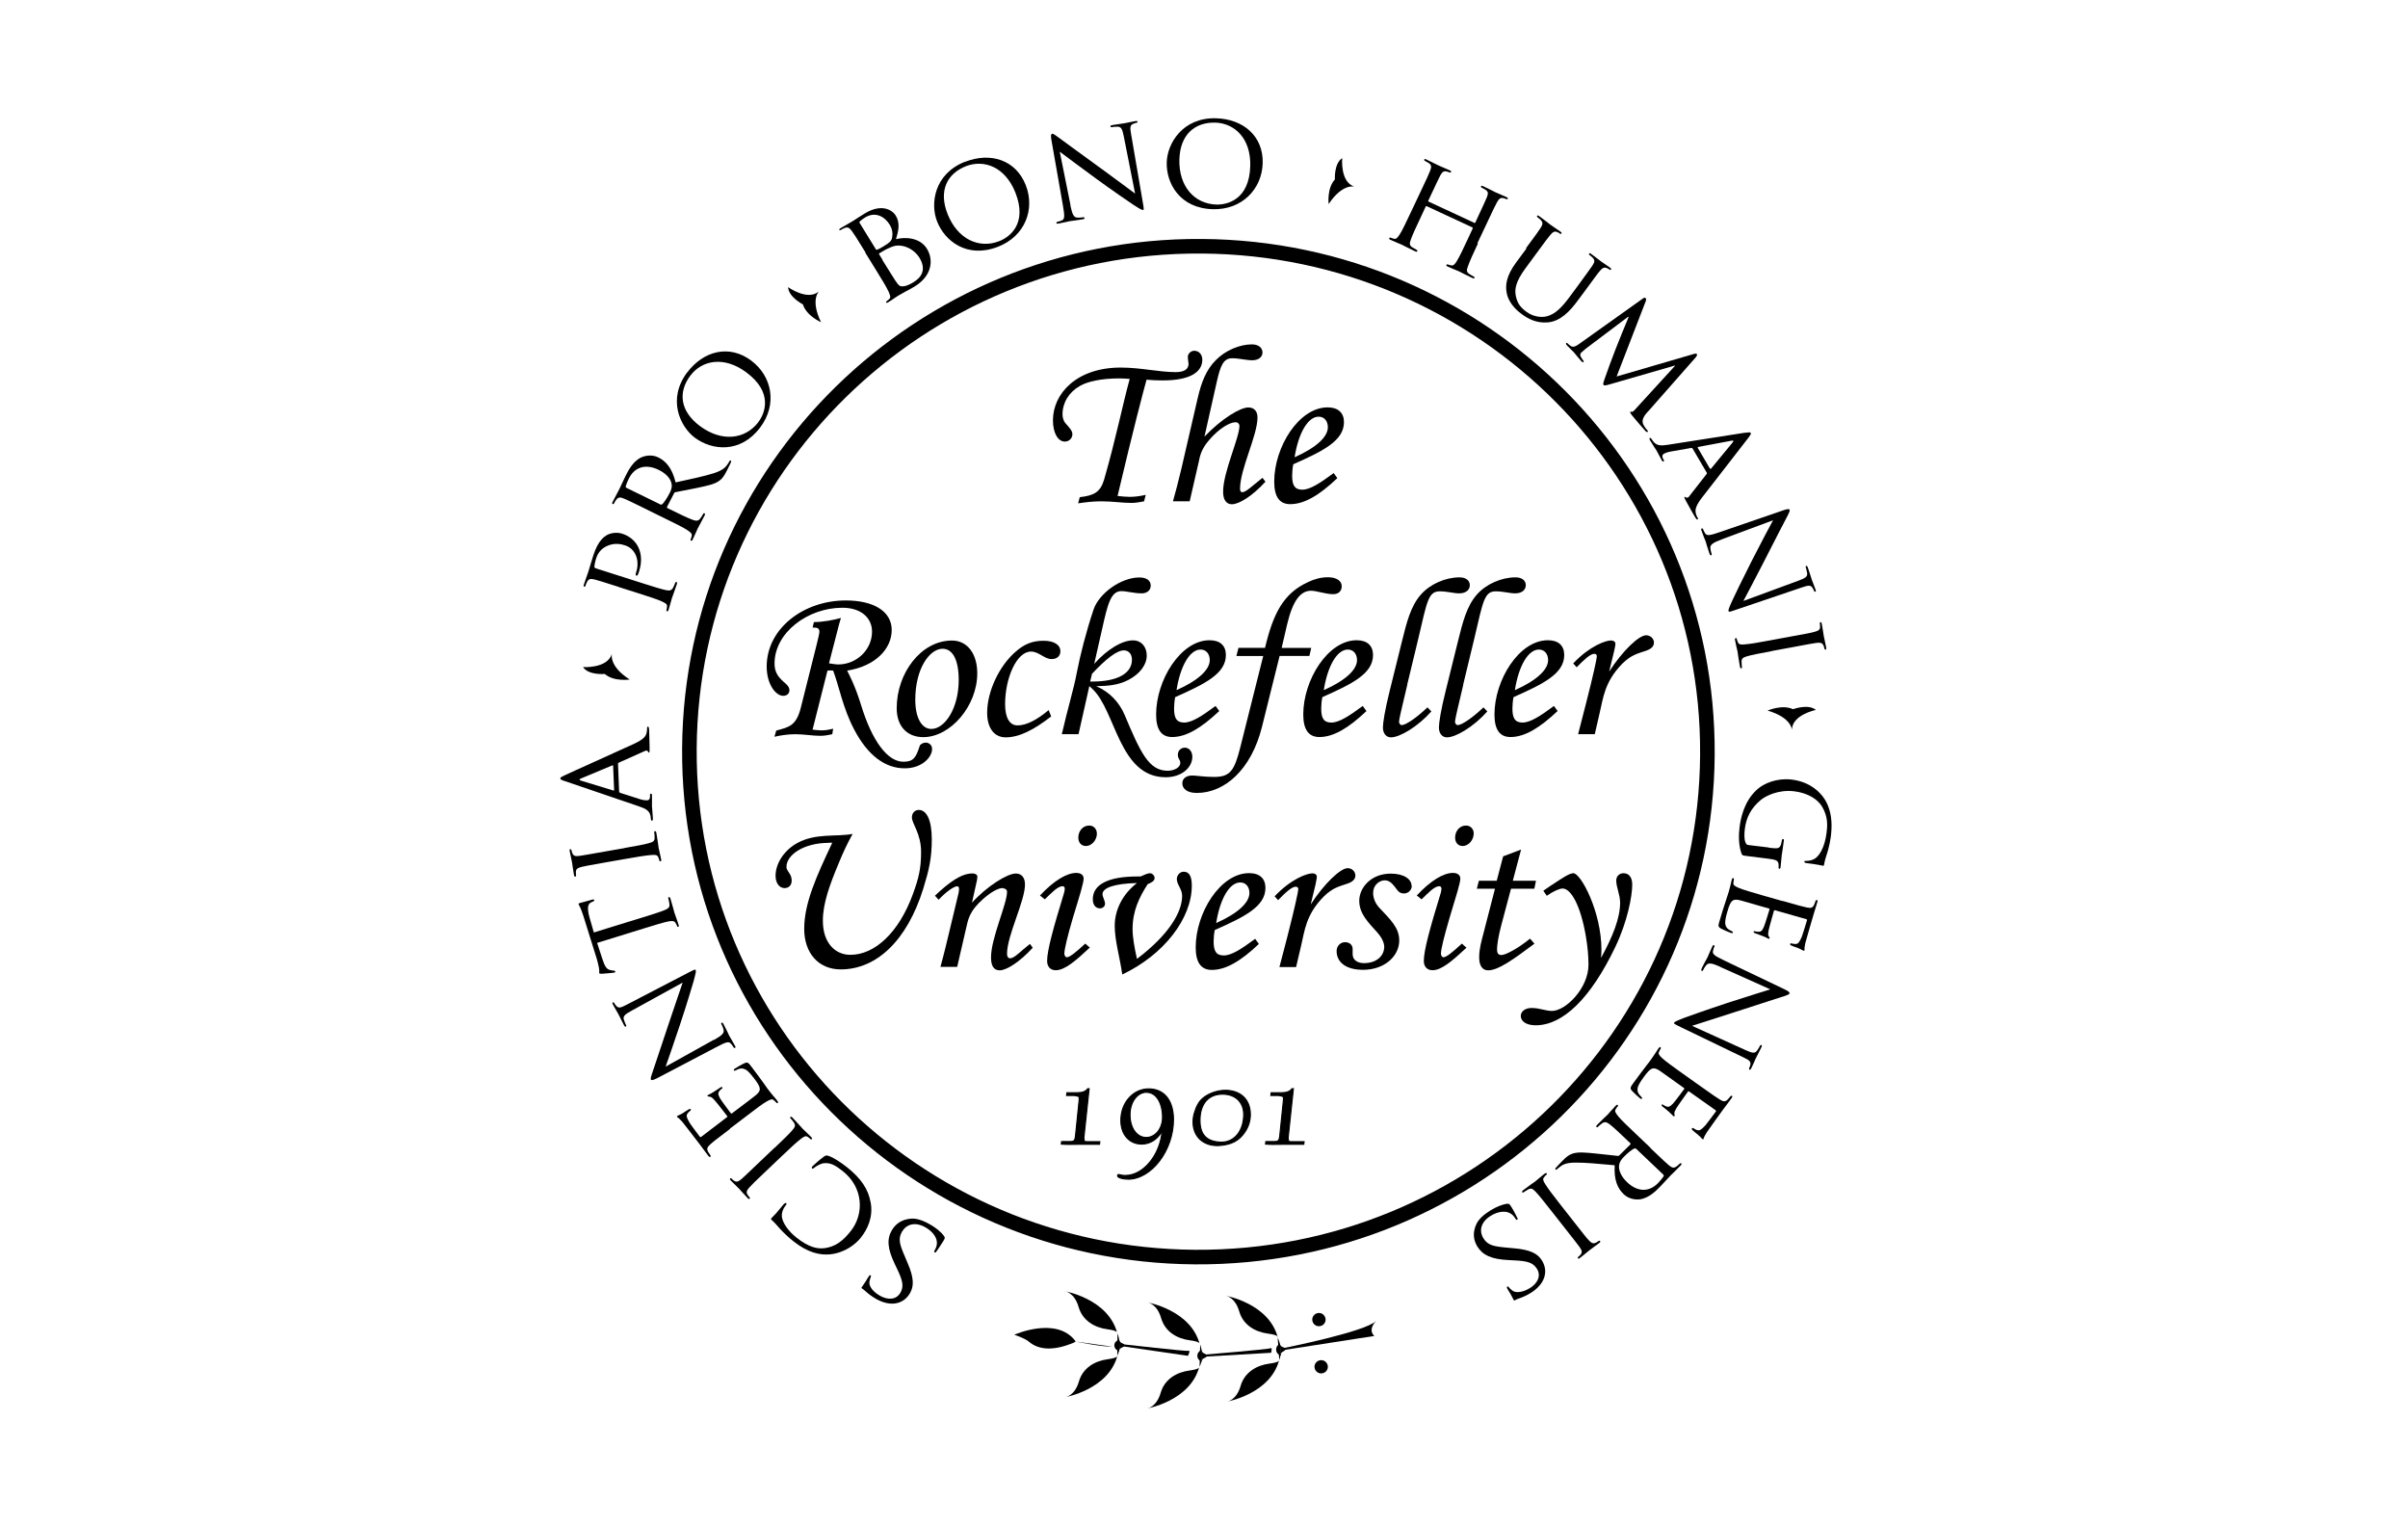 <?xml version="1.0" encoding="UTF-8"?>
<svg xmlns="http://www.w3.org/2000/svg" width="112" height="71" viewBox="0 0 112 71" fill="none">
  <g clip-path="url(#clip0_937_19581)">
    <path d="M51.136 53.211H50.781H50.24C50.192 53.211 50.031 53.211 49.766 53.216H49.675C49.552 53.216 49.505 53.211 49.362 53.202L49.377 53.084H49.77C49.955 53.084 49.998 53.041 50.022 52.834L50.192 51.167C50.197 51.13 50.197 51.102 50.197 51.083C50.197 50.993 50.178 50.979 50.069 50.96L49.96 50.941H49.609L49.623 50.814H50.112C50.344 50.814 50.505 50.753 50.591 50.626H50.657L50.415 52.886V52.91C50.415 52.91 50.415 52.947 50.42 52.966C50.425 53.027 50.434 53.065 50.444 53.07C50.449 53.084 50.491 53.089 50.562 53.089H51.155L51.141 53.211H51.136Z" fill="#3E484C" stroke="#3E484C" style="fill:#3E484C;fill:color(display-p3 0.243 0.282 0.298);fill-opacity:1;stroke:#3E484C;stroke:color(display-p3 0.243 0.282 0.298);stroke-opacity:1;" stroke-width="0.052"></path>
    <path d="M52.46 54.831C52.194 54.831 51.98 54.755 51.98 54.68C51.98 54.642 51.999 54.614 52.028 54.614C52.042 54.614 52.066 54.619 52.09 54.628L52.147 54.642C52.189 54.656 52.27 54.661 52.346 54.661C53.176 54.661 53.963 53.715 54.053 52.585C53.849 52.975 53.498 53.202 53.1 53.202C52.526 53.202 52.132 52.754 52.132 52.1C52.132 51.28 52.702 50.635 53.427 50.635C54.153 50.635 54.58 51.182 54.58 52.062C54.58 53.493 53.555 54.835 52.464 54.835L52.46 54.831ZM53.328 50.791C52.896 50.791 52.559 51.248 52.559 51.836C52.559 52.453 52.872 52.895 53.313 52.895C53.707 52.895 54.034 52.533 54.067 52.053C54.072 52.024 54.072 51.991 54.072 51.963C54.072 51.271 53.769 50.795 53.332 50.795L53.328 50.791Z" fill="#3E484C" stroke="#3E484C" style="fill:#3E484C;fill:color(display-p3 0.243 0.282 0.298);fill-opacity:1;stroke:#3E484C;stroke:color(display-p3 0.243 0.282 0.298);stroke-opacity:1;" stroke-width="0.052"></path>
    <path d="M57.914 52.622C57.634 53.051 57.274 53.234 56.676 53.272H56.619C55.941 53.272 55.49 52.83 55.49 52.175C55.49 52.02 55.514 51.85 55.576 51.685C55.642 51.464 55.737 51.295 55.841 51.172C56.083 50.899 56.553 50.701 56.989 50.701C57.705 50.701 58.156 51.135 58.156 51.827C58.156 52.109 58.075 52.382 57.914 52.622ZM56.861 50.88C56.202 50.88 55.813 51.332 55.813 52.1C55.813 52.731 56.088 53.056 56.69 53.107C56.733 53.112 56.776 53.112 56.818 53.112C57.421 53.112 57.847 52.58 57.847 51.822C57.847 51.252 57.459 50.88 56.861 50.88Z" fill="#3E484C" stroke="#3E484C" style="fill:#3E484C;fill:color(display-p3 0.243 0.282 0.298);fill-opacity:1;stroke:#3E484C;stroke:color(display-p3 0.243 0.282 0.298);stroke-opacity:1;" stroke-width="0.052"></path>
    <path d="M60.641 53.211H60.285H59.745C59.697 53.211 59.536 53.211 59.27 53.216H59.176C59.052 53.216 59.005 53.211 58.862 53.202L58.877 53.084H59.27C59.455 53.084 59.498 53.041 59.522 52.834L59.693 51.167C59.697 51.13 59.697 51.102 59.697 51.083C59.697 50.993 59.678 50.979 59.569 50.96L59.46 50.941H59.109L59.123 50.814H59.612C59.844 50.814 60.006 50.753 60.091 50.626H60.157L59.916 52.886V52.91C59.916 52.91 59.916 52.947 59.92 52.966C59.925 53.027 59.934 53.065 59.944 53.07C59.949 53.084 59.991 53.089 60.062 53.089H60.655L60.641 53.211Z" fill="#3E484C" stroke="#3E484C" style="fill:#3E484C;fill:color(display-p3 0.243 0.282 0.298);fill-opacity:1;stroke:#3E484C;stroke:color(display-p3 0.243 0.282 0.298);stroke-opacity:1;" stroke-width="0.052"></path>
    <path d="M55.59 58.456C68.666 58.536 79.328 48.083 79.414 35.102C79.499 22.121 68.965 11.536 55.889 11.451C42.817 11.367 32.15 21.824 32.065 34.806C31.984 47.782 42.514 58.371 55.59 58.456Z" stroke="#3E484C" style="stroke:#3E484C;stroke:color(display-p3 0.243 0.282 0.298);stroke-opacity:1;" stroke-width="0.678"></path>
    <path d="M43.913 57.486C43.96 57.557 43.955 57.576 43.88 57.703C43.742 57.934 43.614 58.108 43.562 58.183C43.533 58.235 43.505 58.254 43.476 58.239C43.448 58.225 43.443 58.197 43.462 58.16C43.486 58.122 43.524 58.056 43.548 57.981C43.671 57.594 43.377 57.265 43.05 57.077C42.566 56.799 42.163 56.926 41.954 57.274C41.76 57.609 41.845 57.872 42.092 58.442L42.215 58.734C42.514 59.426 42.514 59.812 42.324 60.137C42.001 60.688 41.37 60.763 40.73 60.391C40.536 60.278 40.36 60.142 40.261 60.048C40.18 59.972 40.142 59.949 40.104 59.925C40.066 59.902 40.057 59.892 40.076 59.864C40.09 59.84 40.199 59.699 40.389 59.384C40.431 59.313 40.455 59.28 40.488 59.304C40.522 59.322 40.512 59.346 40.498 59.388C40.469 59.445 40.436 59.596 40.436 59.661C40.436 59.737 40.493 60.005 40.929 60.255C41.285 60.457 41.679 60.453 41.873 60.123C42.049 59.826 41.997 59.567 41.707 58.965L41.622 58.79C41.266 58.047 41.247 57.604 41.484 57.204C41.646 56.931 41.925 56.695 42.404 56.667C42.684 56.653 43.012 56.794 43.277 56.949C43.505 57.081 43.766 57.274 43.913 57.486Z" fill="#3E484C" style="fill:#3E484C;fill:color(display-p3 0.243 0.282 0.298);fill-opacity:1;"></path>
    <path d="M40.493 55.895C40.626 56.601 40.346 57.171 40.024 57.571C39.796 57.853 39.293 58.263 38.601 58.329C38.131 58.371 37.572 58.254 36.898 57.717C36.722 57.58 36.485 57.364 36.296 57.161C36.153 57.001 36.039 56.86 35.897 56.737C35.85 56.7 35.859 56.676 35.878 56.648C35.907 56.615 35.954 56.573 36.092 56.427C36.21 56.29 36.395 56.059 36.447 56.003C36.504 55.942 36.542 55.932 36.571 55.951C36.599 55.975 36.58 56.008 36.533 56.069C36.4 56.234 36.334 56.46 36.376 56.639C36.428 56.893 36.666 57.251 37.054 57.557C37.619 58.004 38.008 58.07 38.283 58.047C38.847 58.004 39.222 57.684 39.563 57.255C40.213 56.446 40.147 55.212 39.208 54.468C38.876 54.204 38.639 54.058 38.321 54.091C38.15 54.11 37.946 54.242 37.865 54.308C37.818 54.346 37.804 54.355 37.771 54.331C37.752 54.317 37.756 54.27 37.78 54.242C37.804 54.214 38.16 53.894 38.321 53.785C38.411 53.724 38.43 53.719 38.529 53.748C38.767 53.823 39.118 54.058 39.402 54.284C40.062 54.807 40.384 55.316 40.488 55.885L40.493 55.895Z" fill="#3E484C" style="fill:#3E484C;fill:color(display-p3 0.243 0.282 0.298);fill-opacity:1;"></path>
    <path d="M36.03 53.376C36.409 53.013 36.718 52.721 36.86 52.547C36.964 52.425 37.021 52.34 36.926 52.203C36.879 52.133 36.803 52.038 36.765 52.001C36.741 51.977 36.751 51.949 36.765 51.94C36.784 51.921 36.817 51.925 36.86 51.973C37.078 52.199 37.315 52.472 37.334 52.49C37.358 52.514 37.614 52.754 37.733 52.877C37.771 52.919 37.785 52.952 37.761 52.971C37.747 52.985 37.718 52.994 37.7 52.971C37.666 52.933 37.605 52.891 37.562 52.862C37.467 52.801 37.382 52.862 37.254 52.957C37.073 53.093 36.76 53.38 36.381 53.743L35.688 54.402C35.077 54.981 34.968 55.09 34.854 55.217C34.73 55.353 34.702 55.443 34.764 55.546C34.797 55.603 34.844 55.655 34.868 55.683C34.887 55.702 34.882 55.735 34.868 55.744C34.844 55.768 34.816 55.758 34.773 55.711C34.645 55.579 34.408 55.316 34.389 55.292C34.37 55.273 34.109 55.019 33.99 54.897C33.948 54.849 33.938 54.826 33.962 54.802C33.976 54.788 34.014 54.788 34.024 54.802C34.052 54.831 34.076 54.859 34.128 54.897C34.256 54.986 34.337 54.953 34.484 54.831C34.612 54.718 34.726 54.609 35.333 54.03L36.025 53.371L36.03 53.376Z" fill="#3E484C" style="fill:#3E484C;fill:color(display-p3 0.243 0.282 0.298);fill-opacity:1;"></path>
    <path d="M33.962 52.49C33.293 52.999 33.17 53.093 33.042 53.211C32.904 53.333 32.852 53.413 32.942 53.573C32.966 53.611 33.018 53.691 33.047 53.733C33.061 53.748 33.056 53.785 33.037 53.795C33.014 53.814 32.985 53.8 32.947 53.752C32.791 53.55 32.577 53.253 32.558 53.23C32.534 53.202 31.823 52.269 31.738 52.17C31.666 52.09 31.591 52.02 31.557 51.987C31.538 51.973 31.505 51.963 31.491 51.94C31.477 51.925 31.491 51.902 31.515 51.888C31.543 51.864 31.614 51.85 31.747 51.77C31.79 51.742 31.994 51.605 32.051 51.577C32.074 51.568 32.112 51.563 32.127 51.582C32.145 51.605 32.131 51.634 32.098 51.657C32.07 51.681 31.998 51.742 31.965 51.798C31.918 51.883 31.923 51.954 32.079 52.217C32.127 52.302 32.52 52.82 32.558 52.867C32.572 52.886 32.591 52.881 32.624 52.858L33.796 51.963C33.825 51.94 33.843 51.93 33.825 51.902C33.782 51.845 33.331 51.262 33.241 51.167C33.151 51.069 33.094 51.007 33.014 50.998C32.961 50.989 32.919 50.989 32.909 50.974C32.9 50.96 32.9 50.941 32.923 50.923C32.947 50.904 33.042 50.876 33.189 50.777C33.284 50.72 33.455 50.607 33.483 50.584C33.521 50.555 33.573 50.532 33.597 50.56C33.611 50.579 33.606 50.602 33.578 50.621C33.535 50.654 33.492 50.687 33.45 50.748C33.402 50.81 33.383 50.89 33.492 51.078C33.568 51.21 33.934 51.69 33.99 51.765C34.01 51.789 34.028 51.784 34.043 51.775L34.403 51.502C34.55 51.389 35.058 51.012 35.138 50.941C35.418 50.711 35.413 50.588 35.077 50.15C34.986 50.033 34.825 49.821 34.688 49.741C34.545 49.665 34.422 49.661 34.232 49.769C34.175 49.797 34.152 49.797 34.133 49.774C34.114 49.75 34.147 49.717 34.175 49.694C34.204 49.67 34.526 49.482 34.64 49.435C34.778 49.378 34.811 49.425 34.944 49.595C35.2 49.929 35.39 50.193 35.523 50.376C35.655 50.569 35.745 50.687 35.798 50.753C35.807 50.763 35.873 50.847 35.949 50.941C36.02 51.022 36.106 51.12 36.158 51.191C36.191 51.238 36.201 51.271 36.177 51.29C36.163 51.299 36.134 51.309 36.115 51.28C36.082 51.238 36.025 51.196 35.987 51.158C35.907 51.083 35.812 51.139 35.669 51.215C35.47 51.323 35.134 51.582 34.716 51.902L33.953 52.481L33.962 52.49Z" fill="#3E484C" style="fill:#3E484C;fill:color(display-p3 0.243 0.282 0.298);fill-opacity:1;"></path>
    <path d="M33.208 48.361C33.597 48.14 33.692 48.036 33.654 47.881C33.63 47.777 33.573 47.664 33.549 47.617C33.535 47.594 33.549 47.57 33.568 47.556C33.597 47.542 33.625 47.57 33.654 47.627C33.806 47.909 33.891 48.112 33.915 48.159C33.938 48.206 34.066 48.404 34.185 48.63C34.213 48.681 34.223 48.71 34.185 48.728C34.161 48.743 34.138 48.728 34.123 48.71C34.104 48.672 34.047 48.583 33.986 48.521C33.886 48.413 33.749 48.465 33.312 48.696L30.557 50.141C30.362 50.24 30.296 50.24 30.277 50.202C30.248 50.146 30.296 50.009 30.324 49.934C30.362 49.811 30.746 48.691 31.135 47.509C31.387 46.751 31.676 45.927 31.752 45.691L29.366 47.005C29.058 47.175 28.963 47.259 29.02 47.424C29.048 47.523 29.105 47.641 29.124 47.678C29.143 47.711 29.115 47.73 29.101 47.74C29.072 47.754 29.044 47.716 29.015 47.66C28.897 47.434 28.783 47.194 28.75 47.137C28.721 47.081 28.622 46.925 28.512 46.723C28.484 46.671 28.47 46.629 28.498 46.614C28.517 46.605 28.555 46.614 28.574 46.647C28.584 46.671 28.607 46.709 28.65 46.76C28.768 46.906 28.873 46.864 29.162 46.713L31.989 45.244C32.307 45.079 32.335 45.07 32.354 45.103C32.383 45.155 32.368 45.225 32.259 45.635C32.24 45.71 31.913 46.793 31.643 47.603C31.344 48.493 31.05 49.359 30.96 49.599L33.198 48.352L33.208 48.361Z" fill="#3E484C" style="fill:#3E484C;fill:color(display-p3 0.243 0.282 0.298);fill-opacity:1;"></path>
    <path d="M29.807 42.688C30.31 42.532 30.718 42.405 30.927 42.316C31.074 42.25 31.164 42.198 31.135 42.024C31.126 41.948 31.097 41.821 31.083 41.774C31.074 41.736 31.093 41.722 31.111 41.718C31.135 41.708 31.164 41.727 31.183 41.788C31.273 42.08 31.363 42.424 31.372 42.457C31.382 42.48 31.515 42.848 31.562 43.003C31.581 43.064 31.576 43.092 31.548 43.102C31.529 43.106 31.505 43.102 31.496 43.069C31.482 43.022 31.448 42.965 31.42 42.918C31.363 42.815 31.249 42.819 31.088 42.848C30.865 42.89 30.457 43.017 29.954 43.172L27.773 43.846L28.024 44.613C28.133 44.947 28.214 45.06 28.361 45.103C28.47 45.136 28.512 45.131 28.55 45.136C28.598 45.136 28.607 45.15 28.617 45.173C28.617 45.188 28.617 45.216 28.584 45.225C28.527 45.244 28.029 45.277 27.986 45.282C27.953 45.282 27.877 45.277 27.872 45.258C27.863 45.221 27.886 45.155 27.858 45.004C27.829 44.849 27.773 44.637 27.753 44.576L27.123 42.56C27.066 42.386 27.018 42.268 26.98 42.184C26.942 42.108 26.914 42.066 26.909 42.038C26.9 42.014 26.933 42.005 26.961 41.995C27.123 41.948 27.497 41.849 27.559 41.831C27.602 41.816 27.635 41.831 27.64 41.859C27.649 41.882 27.635 41.901 27.564 41.929L27.512 41.953C27.36 42.019 27.279 42.169 27.426 42.688L27.621 43.361L29.802 42.688H29.807Z" fill="#3E484C" style="fill:#3E484C;fill:color(display-p3 0.243 0.282 0.298);fill-opacity:1;"></path>
    <path d="M29.044 39.434C29.561 39.344 29.983 39.269 30.201 39.203C30.357 39.156 30.452 39.118 30.448 38.954C30.448 38.869 30.438 38.746 30.428 38.699C30.424 38.666 30.448 38.652 30.466 38.648C30.49 38.648 30.514 38.666 30.528 38.728C30.585 39.034 30.628 39.396 30.633 39.42C30.637 39.453 30.718 39.792 30.751 39.961C30.761 40.018 30.751 40.051 30.723 40.055C30.704 40.055 30.675 40.051 30.67 40.018C30.661 39.966 30.637 39.9 30.613 39.853C30.571 39.749 30.466 39.749 30.305 39.759C30.082 39.773 29.655 39.839 29.138 39.933L28.195 40.098C27.365 40.244 27.213 40.272 27.042 40.314C26.862 40.361 26.786 40.418 26.786 40.54C26.786 40.606 26.786 40.677 26.795 40.715C26.795 40.738 26.776 40.762 26.758 40.766C26.724 40.771 26.71 40.748 26.696 40.686C26.663 40.503 26.615 40.159 26.61 40.126C26.61 40.102 26.53 39.745 26.497 39.58C26.487 39.519 26.497 39.49 26.525 39.486C26.544 39.486 26.573 39.505 26.577 39.523C26.582 39.561 26.591 39.599 26.615 39.66C26.672 39.806 26.753 39.825 26.947 39.801C27.118 39.778 27.27 39.749 28.1 39.603L29.044 39.439V39.434Z" fill="#3E484C" style="fill:#3E484C;fill:color(display-p3 0.243 0.282 0.298);fill-opacity:1;"></path>
    <path d="M26.278 36.326C26.098 36.265 26.065 36.242 26.06 36.199C26.06 36.143 26.136 36.119 26.255 36.058C26.482 35.945 28.688 34.961 29.499 34.584C29.978 34.363 30.04 34.208 30.073 34.085C30.096 34 30.096 33.92 30.096 33.859C30.096 33.826 30.106 33.788 30.139 33.788C30.172 33.788 30.187 33.85 30.191 33.916C30.191 34 30.21 34.41 30.215 34.801C30.215 34.909 30.215 34.999 30.187 34.999C30.163 34.999 30.163 34.989 30.149 34.961C30.134 34.928 30.087 34.876 30.002 34.919L28.773 35.469C28.75 35.483 28.74 35.488 28.745 35.521L28.797 36.811C28.797 36.835 28.811 36.854 28.844 36.868L29.727 37.15C29.864 37.197 29.997 37.221 30.096 37.216C30.206 37.216 30.239 37.113 30.234 37.019V36.967C30.234 36.924 30.248 36.91 30.277 36.906C30.31 36.906 30.324 36.934 30.324 36.986C30.329 37.117 30.324 37.423 30.324 37.489C30.324 37.546 30.357 37.824 30.367 38.054C30.367 38.125 30.357 38.163 30.324 38.163C30.3 38.163 30.277 38.139 30.277 38.116C30.277 38.078 30.267 37.993 30.258 37.951C30.215 37.697 30.021 37.598 29.741 37.504L26.283 36.326H26.278ZM28.517 35.611C28.517 35.587 28.503 35.587 28.479 35.592L27.014 36.204C26.933 36.237 26.933 36.27 27.014 36.298L28.527 36.76C28.55 36.764 28.564 36.76 28.564 36.741L28.517 35.611Z" fill="#3E484C" style="fill:#3E484C;fill:color(display-p3 0.243 0.282 0.298);fill-opacity:1;"></path>
    <path d="M28.773 27.291C27.967 27.037 27.825 26.989 27.654 26.947C27.474 26.905 27.379 26.905 27.298 27.074C27.279 27.117 27.241 27.201 27.227 27.253C27.222 27.272 27.189 27.286 27.17 27.281C27.142 27.272 27.137 27.244 27.156 27.183C27.236 26.942 27.355 26.613 27.369 26.57C27.407 26.457 27.521 26.052 27.602 25.808C27.825 25.125 28.114 24.951 28.223 24.885C28.37 24.8 28.65 24.729 28.93 24.814C29.674 25.05 29.988 25.765 29.722 26.58C29.712 26.608 29.684 26.702 29.665 26.73C29.655 26.754 29.622 26.778 29.599 26.768C29.556 26.754 29.556 26.721 29.589 26.613C29.774 26.038 29.542 25.511 29.072 25.36C28.901 25.304 28.56 25.219 28.185 25.412C27.815 25.601 27.739 25.93 27.701 26.052C27.673 26.142 27.649 26.302 27.644 26.358C27.644 26.392 27.673 26.415 27.73 26.434L29.84 27.107C30.338 27.267 30.751 27.394 30.969 27.442C31.126 27.47 31.235 27.474 31.311 27.319C31.344 27.248 31.396 27.14 31.41 27.093C31.42 27.065 31.448 27.06 31.467 27.065C31.491 27.074 31.5 27.102 31.482 27.164C31.387 27.456 31.254 27.799 31.249 27.823C31.244 27.842 31.149 28.19 31.097 28.355C31.078 28.411 31.059 28.435 31.026 28.425C31.007 28.421 30.988 28.402 30.998 28.369C31.012 28.322 31.021 28.251 31.026 28.2C31.036 28.087 30.941 28.044 30.799 27.974C30.595 27.875 30.187 27.747 29.689 27.587L28.773 27.296V27.291Z" fill="#3E484C" style="fill:#3E484C;fill:color(display-p3 0.243 0.282 0.298);fill-opacity:1;"></path>
    <path d="M30.078 23.689C29.319 23.317 29.181 23.251 29.02 23.185C28.849 23.114 28.754 23.105 28.65 23.256C28.626 23.293 28.574 23.373 28.555 23.42C28.546 23.439 28.512 23.449 28.493 23.439C28.465 23.425 28.465 23.397 28.493 23.34C28.607 23.114 28.788 22.78 28.802 22.752C28.825 22.7 29.025 22.272 29.101 22.121C29.257 21.801 29.466 21.462 29.779 21.292C29.93 21.212 30.277 21.104 30.618 21.269C30.979 21.448 31.259 21.768 31.424 22.432C32.145 22.276 32.762 22.144 33.208 22.003C33.616 21.871 33.744 21.725 33.825 21.612C33.891 21.523 33.915 21.471 33.929 21.443C33.943 21.415 33.976 21.41 33.99 21.415C34.019 21.429 34.014 21.462 33.971 21.556L33.815 21.871C33.673 22.154 33.583 22.267 33.45 22.361C33.227 22.521 32.9 22.587 32.392 22.695C32.022 22.775 31.595 22.846 31.41 22.888C31.377 22.898 31.363 22.907 31.349 22.945L31.021 23.576C31.021 23.576 31.017 23.613 31.045 23.628L31.159 23.684C31.628 23.915 32.008 24.098 32.221 24.174C32.373 24.226 32.477 24.244 32.577 24.103C32.624 24.042 32.686 23.938 32.71 23.891C32.729 23.858 32.753 23.863 32.772 23.872C32.795 23.882 32.8 23.915 32.772 23.971C32.634 24.244 32.459 24.555 32.449 24.579C32.449 24.583 32.297 24.927 32.221 25.082C32.198 25.134 32.169 25.158 32.141 25.144C32.122 25.134 32.108 25.111 32.122 25.082C32.145 25.035 32.164 24.97 32.174 24.918C32.198 24.809 32.112 24.753 31.98 24.659C31.794 24.532 31.406 24.343 30.936 24.113L30.073 23.689H30.078ZM30.708 23.458C30.737 23.472 30.761 23.468 30.789 23.458C30.865 23.402 31.026 23.166 31.14 22.94C31.202 22.823 31.263 22.681 31.24 22.521C31.211 22.295 31.017 22.036 30.642 21.852C30.035 21.556 29.518 21.711 29.252 22.248C29.176 22.394 29.115 22.564 29.101 22.62C29.101 22.648 29.11 22.672 29.138 22.686L30.708 23.453V23.458Z" fill="#3E484C" style="fill:#3E484C;fill:color(display-p3 0.243 0.282 0.298);fill-opacity:1;"></path>
    <path d="M31.965 17.318C32.724 16.311 33.919 16.009 34.934 16.763C35.907 17.488 36.172 18.801 35.356 19.88C34.432 21.104 33.108 20.939 32.326 20.36C31.624 19.837 31.031 18.557 31.96 17.318H31.965ZM35.276 19.621C35.579 19.221 35.973 18.25 34.711 17.314C33.663 16.537 32.639 16.758 32.108 17.469C31.543 18.218 31.61 19.108 32.558 19.814C33.573 20.567 34.664 20.435 35.276 19.625V19.621Z" fill="#3E484C" style="fill:#3E484C;fill:color(display-p3 0.243 0.282 0.298);fill-opacity:1;"></path>
    <path d="M40.256 11.739C39.815 11.023 39.734 10.896 39.63 10.755C39.521 10.604 39.44 10.533 39.269 10.609C39.227 10.627 39.141 10.67 39.099 10.698C39.08 10.707 39.051 10.712 39.042 10.698C39.023 10.67 39.042 10.646 39.094 10.613C39.312 10.482 39.63 10.303 39.658 10.284C39.772 10.213 39.99 10.067 40.213 9.931C41.015 9.441 41.508 9.775 41.66 10.02C41.883 10.383 41.783 10.755 41.674 11.122C42.106 11.009 42.793 11.046 43.111 11.565C43.429 12.078 43.358 12.826 42.537 13.325C42.452 13.377 42.272 13.481 42.11 13.561C41.954 13.65 41.816 13.726 41.793 13.74C41.783 13.745 41.698 13.806 41.598 13.867C41.503 13.933 41.394 14.008 41.314 14.055C41.266 14.084 41.228 14.093 41.214 14.065C41.205 14.051 41.209 14.032 41.233 14.013C41.276 13.985 41.328 13.933 41.366 13.9C41.446 13.829 41.394 13.716 41.333 13.57C41.242 13.363 41.02 13.001 40.745 12.558L40.242 11.743L40.256 11.739ZM40.73 11.583C40.749 11.616 40.768 11.621 40.792 11.612C40.82 11.602 40.92 11.565 41.1 11.451C41.366 11.287 41.465 11.216 41.494 11.046C41.527 10.868 41.513 10.661 41.375 10.439C41.157 10.086 40.721 9.818 40.242 10.11C40.185 10.143 40.076 10.218 40.009 10.279C39.971 10.317 39.962 10.336 39.981 10.364L40.73 11.579V11.583ZM41.043 12.092C41.266 12.45 41.608 13.001 41.655 13.066C41.807 13.278 41.84 13.335 42.035 13.311C42.2 13.293 42.409 13.175 42.495 13.118C42.812 12.925 43.125 12.572 42.76 11.979C42.632 11.772 42.305 11.428 41.783 11.418C41.556 11.418 41.408 11.513 41.28 11.565C41.214 11.588 40.972 11.739 40.896 11.781C40.882 11.79 40.877 11.809 40.892 11.828L41.048 12.082L41.043 12.092Z" fill="#3E484C" style="fill:#3E484C;fill:color(display-p3 0.243 0.282 0.298);fill-opacity:1;"></path>
    <path d="M44.885 7.525C46.066 7.063 47.242 7.43 47.707 8.603C48.153 9.728 47.679 10.985 46.417 11.475C44.98 12.035 43.941 11.207 43.586 10.298C43.263 9.488 43.438 8.09 44.885 7.52V7.525ZM46.483 11.211C46.953 11.028 47.802 10.411 47.228 8.956C46.749 7.751 45.763 7.407 44.932 7.727C44.055 8.071 43.642 8.862 44.074 9.954C44.539 11.127 45.54 11.583 46.483 11.211Z" fill="#3E484C" style="fill:#3E484C;fill:color(display-p3 0.243 0.282 0.298);fill-opacity:1;"></path>
    <path d="M49.785 9.549C49.875 9.987 49.946 10.11 50.107 10.119C50.211 10.128 50.34 10.11 50.392 10.1C50.415 10.1 50.439 10.11 50.444 10.138C50.449 10.171 50.415 10.19 50.349 10.199C50.031 10.256 49.808 10.274 49.761 10.284C49.709 10.293 49.481 10.35 49.23 10.397C49.173 10.406 49.139 10.406 49.135 10.369C49.135 10.345 49.144 10.322 49.173 10.317C49.215 10.307 49.315 10.284 49.396 10.246C49.528 10.185 49.519 10.039 49.438 9.554L48.902 6.503C48.864 6.291 48.888 6.23 48.931 6.22C48.992 6.211 49.106 6.3 49.173 6.348C49.277 6.418 50.235 7.134 51.245 7.859C51.895 8.33 52.597 8.857 52.796 9.003L52.27 6.348C52.203 6.004 52.151 5.891 51.976 5.891C51.871 5.891 51.743 5.905 51.701 5.914C51.663 5.919 51.648 5.891 51.648 5.872C51.644 5.839 51.687 5.825 51.748 5.815C51.999 5.773 52.27 5.74 52.331 5.726C52.393 5.717 52.573 5.67 52.801 5.632C52.858 5.622 52.901 5.622 52.91 5.651C52.91 5.67 52.896 5.707 52.858 5.712C52.834 5.712 52.787 5.726 52.725 5.75C52.55 5.82 52.554 5.928 52.611 6.249L53.147 9.37C53.209 9.719 53.209 9.752 53.171 9.761C53.114 9.771 53.048 9.738 52.692 9.507C52.626 9.465 51.687 8.824 50.994 8.316C50.235 7.755 49.495 7.214 49.291 7.054L49.794 9.554L49.785 9.549Z" fill="#3E484C" style="fill:#3E484C;fill:color(display-p3 0.243 0.282 0.298);fill-opacity:1;"></path>
    <path d="M56.557 5.5C57.824 5.533 58.763 6.329 58.73 7.586C58.697 8.791 57.767 9.766 56.41 9.728C54.869 9.686 54.238 8.518 54.267 7.548C54.29 6.677 55.002 5.458 56.557 5.5ZM56.576 9.512C57.084 9.526 58.108 9.286 58.151 7.722C58.189 6.428 57.411 5.726 56.524 5.702C55.585 5.679 54.888 6.244 54.855 7.416C54.822 8.673 55.561 9.483 56.576 9.512Z" fill="#3E484C" style="fill:#3E484C;fill:color(display-p3 0.243 0.282 0.298);fill-opacity:1;"></path>
    <path d="M68.742 11.32C68.519 11.79 68.344 12.181 68.273 12.393C68.22 12.544 68.192 12.643 68.334 12.737C68.401 12.779 68.51 12.845 68.552 12.864C68.586 12.878 68.586 12.906 68.581 12.925C68.571 12.949 68.533 12.954 68.477 12.925C68.197 12.798 67.884 12.629 67.85 12.614C67.827 12.605 67.49 12.469 67.338 12.398C67.281 12.37 67.262 12.351 67.277 12.318C67.286 12.299 67.305 12.285 67.334 12.294C67.381 12.318 67.443 12.332 67.495 12.341C67.609 12.365 67.675 12.275 67.76 12.139C67.879 11.946 68.054 11.579 68.273 11.108L68.5 10.618C68.5 10.618 68.5 10.585 68.486 10.576L66.356 9.587C66.356 9.587 66.323 9.578 66.314 9.601L66.086 10.091C65.863 10.562 65.688 10.938 65.617 11.15C65.564 11.301 65.541 11.404 65.678 11.494C65.749 11.541 65.854 11.602 65.901 11.626C65.93 11.64 65.93 11.668 65.92 11.687C65.911 11.71 65.877 11.715 65.82 11.687C65.536 11.555 65.218 11.386 65.194 11.376C65.166 11.362 64.834 11.23 64.677 11.155C64.625 11.131 64.602 11.108 64.616 11.075C64.625 11.056 64.644 11.042 64.677 11.051C64.725 11.075 64.791 11.089 64.843 11.103C64.953 11.127 65.009 11.037 65.1 10.905C65.223 10.717 65.403 10.331 65.626 9.86L66.034 8.998C66.394 8.24 66.456 8.099 66.518 7.939C66.584 7.765 66.594 7.671 66.437 7.572C66.399 7.548 66.314 7.501 66.266 7.478C66.247 7.468 66.238 7.435 66.243 7.416C66.257 7.388 66.285 7.388 66.342 7.416C66.575 7.525 66.892 7.685 66.921 7.699C66.945 7.708 67.272 7.85 67.428 7.92C67.485 7.948 67.504 7.967 67.49 8C67.481 8.019 67.447 8.028 67.428 8.024C67.395 8.01 67.357 7.991 67.296 7.977C67.144 7.939 67.082 7.995 66.987 8.165C66.907 8.316 66.84 8.466 66.48 9.229L66.432 9.333C66.418 9.361 66.432 9.366 66.447 9.375L68.576 10.364C68.576 10.364 68.605 10.378 68.619 10.35L68.666 10.246C69.022 9.488 69.088 9.333 69.155 9.177C69.221 9.003 69.235 8.914 69.079 8.815C69.041 8.791 68.956 8.744 68.908 8.721C68.884 8.711 68.88 8.678 68.884 8.659C68.899 8.631 68.927 8.631 68.984 8.659C69.212 8.763 69.534 8.928 69.558 8.942C69.586 8.956 69.918 9.093 70.065 9.163C70.122 9.191 70.146 9.215 70.132 9.243C70.122 9.262 70.089 9.271 70.065 9.262C70.032 9.248 70.004 9.234 69.933 9.215C69.786 9.182 69.724 9.239 69.629 9.403C69.544 9.554 69.482 9.691 69.122 10.453L68.714 11.315L68.742 11.32Z" fill="#3E484C" style="fill:#3E484C;fill:color(display-p3 0.243 0.282 0.298);fill-opacity:1;"></path>
    <path d="M70.976 11.541C71.474 10.863 71.569 10.741 71.659 10.595C71.749 10.449 71.787 10.35 71.65 10.218C71.616 10.185 71.545 10.124 71.502 10.095C71.488 10.086 71.484 10.048 71.493 10.034C71.512 10.011 71.54 10.015 71.593 10.053C71.801 10.204 72.067 10.411 72.105 10.444C72.148 10.472 72.437 10.67 72.574 10.769C72.627 10.806 72.646 10.835 72.627 10.863C72.612 10.877 72.579 10.882 72.56 10.868C72.532 10.844 72.503 10.825 72.442 10.797C72.309 10.731 72.223 10.788 72.11 10.924C71.996 11.056 71.906 11.178 71.408 11.856L70.957 12.469C70.492 13.099 70.435 13.462 70.507 13.777C70.582 14.14 70.753 14.319 71.009 14.507C71.289 14.71 71.65 14.78 71.939 14.71C72.337 14.611 72.646 14.286 72.978 13.843L73.385 13.293C73.883 12.614 73.969 12.487 74.068 12.346C74.163 12.205 74.201 12.101 74.068 11.974C74.035 11.941 73.964 11.88 73.921 11.852C73.902 11.838 73.902 11.805 73.912 11.79C73.931 11.767 73.959 11.772 74.011 11.809C74.211 11.955 74.467 12.158 74.495 12.177C74.524 12.2 74.751 12.346 74.884 12.445C74.936 12.483 74.951 12.506 74.932 12.534C74.922 12.549 74.889 12.558 74.87 12.544C74.842 12.52 74.813 12.502 74.751 12.473C74.609 12.407 74.528 12.464 74.415 12.596C74.301 12.727 74.216 12.855 73.718 13.528L73.371 13.994C73.025 14.465 72.57 14.95 71.981 14.992C71.446 15.035 71.066 14.813 70.796 14.62C70.644 14.512 70.179 14.154 70.08 13.627C70.008 13.259 70.056 12.831 70.525 12.195L71 11.555L70.976 11.541Z" fill="#3E484C" style="fill:#3E484C;fill:color(display-p3 0.243 0.282 0.298);fill-opacity:1;"></path>
    <path d="M76.649 19.136C76.521 19.277 76.326 19.503 76.426 19.724C76.497 19.875 76.597 19.983 76.634 20.026C76.653 20.044 76.653 20.068 76.634 20.082C76.611 20.106 76.563 20.082 76.521 20.03C76.435 19.936 76.023 19.465 75.899 19.305C75.819 19.197 75.814 19.164 75.833 19.15C75.847 19.136 75.871 19.136 75.89 19.15C75.918 19.169 75.985 19.117 76.051 19.041L77.91 17.008L77.901 16.998L74.932 17.855C74.68 17.93 74.619 17.94 74.585 17.902C74.552 17.864 74.567 17.808 74.642 17.596C74.742 17.309 75.008 16.57 75.131 16.268C75.273 15.915 75.648 14.969 75.748 14.747L75.728 14.729L73.76 16.212C73.694 16.264 73.618 16.329 73.552 16.391C73.49 16.447 73.485 16.518 73.528 16.593C73.575 16.683 73.623 16.748 73.651 16.777C73.665 16.791 73.665 16.824 73.651 16.833C73.623 16.857 73.589 16.838 73.547 16.791C73.404 16.636 73.238 16.424 73.21 16.391C73.177 16.353 72.982 16.169 72.878 16.056C72.84 16.014 72.821 15.976 72.85 15.953C72.864 15.939 72.897 15.948 72.916 15.972C72.944 16.005 72.978 16.028 73.044 16.08C73.191 16.193 73.343 16.066 73.513 15.948L76.421 13.876C76.468 13.843 76.516 13.834 76.535 13.857C76.558 13.886 76.578 13.933 76.549 13.999L75.192 17.507L78.792 16.457C78.849 16.442 78.892 16.433 78.921 16.461C78.944 16.489 78.935 16.541 78.868 16.621L76.653 19.136H76.649Z" fill="#3E484C" style="fill:#3E484C;fill:color(display-p3 0.243 0.282 0.298);fill-opacity:1;"></path>
    <path d="M81.178 20.125C81.368 20.096 81.411 20.101 81.43 20.134C81.458 20.181 81.401 20.238 81.325 20.351C81.178 20.553 79.689 22.451 79.148 23.157C78.83 23.576 78.849 23.741 78.873 23.868C78.892 23.953 78.93 24.028 78.959 24.075C78.978 24.103 78.982 24.141 78.959 24.16C78.93 24.174 78.887 24.127 78.854 24.07C78.811 24 78.603 23.642 78.418 23.298C78.37 23.199 78.323 23.124 78.351 23.11C78.37 23.096 78.38 23.11 78.404 23.124C78.432 23.143 78.498 23.171 78.555 23.096L79.381 22.036C79.395 22.013 79.4 22.003 79.381 21.975L78.726 20.859C78.726 20.859 78.693 20.826 78.66 20.831L77.744 20.991C77.602 21.014 77.469 21.052 77.389 21.104C77.294 21.16 77.308 21.259 77.36 21.344L77.384 21.386C77.407 21.424 77.398 21.443 77.374 21.457C77.346 21.471 77.317 21.452 77.294 21.41C77.227 21.292 77.09 21.019 77.057 20.967C77.028 20.92 76.872 20.685 76.753 20.487C76.715 20.426 76.71 20.388 76.734 20.369C76.758 20.355 76.786 20.369 76.8 20.393C76.819 20.426 76.867 20.492 76.895 20.529C77.052 20.732 77.27 20.732 77.564 20.685L81.173 20.12L81.178 20.125ZM79.537 21.796C79.537 21.796 79.561 21.81 79.58 21.796L80.59 20.572C80.647 20.501 80.628 20.473 80.543 20.492L78.987 20.784C78.963 20.793 78.954 20.802 78.963 20.821L79.537 21.801V21.796Z" fill="#3E484C" style="fill:#3E484C;fill:color(display-p3 0.243 0.282 0.298);fill-opacity:1;"></path>
    <path d="M80.068 25.087C79.651 25.243 79.537 25.337 79.551 25.492C79.561 25.596 79.599 25.718 79.613 25.765C79.623 25.789 79.613 25.812 79.585 25.822C79.556 25.831 79.528 25.798 79.509 25.742C79.404 25.44 79.347 25.224 79.333 25.177C79.314 25.13 79.219 24.913 79.139 24.673C79.12 24.621 79.115 24.588 79.153 24.574C79.177 24.565 79.2 24.574 79.21 24.602C79.224 24.645 79.267 24.739 79.314 24.809C79.395 24.927 79.542 24.899 80.007 24.739L82.952 23.727C83.156 23.656 83.222 23.665 83.237 23.708C83.26 23.769 83.184 23.891 83.151 23.967C83.094 24.08 82.539 25.13 81.98 26.241C81.619 26.952 81.202 27.724 81.088 27.945L83.644 27.004C83.977 26.881 84.081 26.815 84.052 26.641C84.038 26.537 84 26.415 83.986 26.373C83.972 26.335 84 26.321 84.019 26.316C84.048 26.307 84.071 26.344 84.09 26.406C84.176 26.646 84.252 26.905 84.271 26.961C84.29 27.022 84.365 27.192 84.441 27.409C84.46 27.465 84.47 27.507 84.441 27.517C84.422 27.521 84.384 27.507 84.37 27.474C84.361 27.451 84.347 27.409 84.313 27.352C84.218 27.192 84.109 27.215 83.801 27.319L80.784 28.341C80.448 28.459 80.415 28.463 80.4 28.425C80.381 28.374 80.4 28.303 80.576 27.917C80.604 27.846 81.097 26.825 81.487 26.062C81.918 25.229 82.34 24.414 82.468 24.193L80.064 25.087H80.068Z" fill="#3E484C" style="fill:#3E484C;fill:color(display-p3 0.243 0.282 0.298);fill-opacity:1;"></path>
    <path d="M82.402 30.281C81.885 30.375 81.463 30.455 81.249 30.521C81.097 30.568 80.998 30.605 81.003 30.775C81.003 30.86 81.017 30.977 81.022 31.029C81.026 31.062 81.003 31.076 80.988 31.081C80.965 31.086 80.941 31.062 80.927 31.001C80.87 30.695 80.822 30.337 80.818 30.309C80.813 30.276 80.728 29.937 80.699 29.767C80.69 29.711 80.699 29.678 80.728 29.673C80.746 29.673 80.775 29.673 80.78 29.711C80.789 29.763 80.813 29.829 80.837 29.876C80.879 29.979 80.984 29.979 81.145 29.965C81.368 29.951 81.795 29.88 82.307 29.782L83.251 29.607C84.081 29.457 84.233 29.428 84.399 29.381C84.579 29.334 84.655 29.278 84.655 29.155C84.655 29.089 84.65 29.019 84.641 28.981C84.641 28.958 84.659 28.934 84.674 28.929C84.707 28.925 84.721 28.948 84.735 29.009C84.769 29.188 84.821 29.537 84.826 29.57C84.826 29.593 84.911 29.946 84.939 30.116C84.949 30.177 84.939 30.205 84.911 30.21C84.892 30.21 84.863 30.191 84.859 30.172C84.854 30.135 84.844 30.097 84.821 30.036C84.764 29.89 84.678 29.876 84.489 29.895C84.318 29.918 84.166 29.946 83.336 30.102L82.392 30.276L82.402 30.281Z" fill="#3E484C" style="fill:#3E484C;fill:color(display-p3 0.243 0.282 0.298);fill-opacity:1;"></path>
    <path d="M82.269 39.42C82.71 39.472 82.772 39.467 82.843 39.246C82.857 39.203 82.871 39.109 82.881 39.057C82.881 39.038 82.909 39.015 82.933 39.02C82.971 39.02 82.976 39.048 82.966 39.114C82.938 39.368 82.876 39.735 82.871 39.768C82.871 39.792 82.838 40.14 82.819 40.314C82.81 40.376 82.8 40.404 82.762 40.399C82.743 40.399 82.72 40.366 82.724 40.347C82.724 40.31 82.734 40.272 82.724 40.206C82.715 40.051 82.639 39.999 82.449 39.961C82.278 39.933 82.117 39.914 81.89 39.886L81.287 39.811C81.041 39.782 81.036 39.773 81.003 39.698C80.86 39.321 80.865 38.812 80.908 38.487C80.96 38.064 81.107 37.282 81.709 36.727C82.037 36.42 82.653 36.171 83.332 36.251C84.195 36.355 84.754 36.863 84.992 37.395C85.233 37.932 85.205 38.492 85.153 38.911C85.11 39.264 84.996 39.646 84.958 39.754C84.92 39.862 84.863 40.056 84.844 40.197C84.84 40.253 84.811 40.263 84.787 40.258C84.712 40.248 84.569 40.201 84.029 40.136C83.939 40.126 83.92 40.098 83.924 40.06C83.924 40.027 83.962 40.027 84.01 40.032C84.081 40.032 84.242 40.023 84.38 39.947C84.598 39.834 84.868 39.439 84.958 38.718C85.001 38.384 85.025 37.979 84.75 37.513C84.541 37.16 84.086 36.877 83.46 36.797C82.696 36.703 82.103 37.028 81.894 37.202C81.425 37.593 81.216 38.04 81.154 38.553C81.131 38.751 81.117 39.01 81.183 39.166C81.211 39.241 81.235 39.288 81.335 39.297L82.269 39.41V39.42Z" fill="#3E484C" style="fill:#3E484C;fill:color(display-p3 0.243 0.282 0.298);fill-opacity:1;"></path>
    <path d="M82.905 41.892C83.716 42.123 83.868 42.165 84.034 42.198C84.214 42.236 84.308 42.231 84.384 42.061C84.403 42.019 84.437 41.929 84.451 41.882C84.456 41.864 84.489 41.845 84.508 41.854C84.536 41.864 84.546 41.892 84.527 41.953C84.456 42.198 84.342 42.541 84.337 42.575C84.328 42.612 83.996 43.733 83.967 43.86C83.943 43.964 83.934 44.067 83.929 44.114C83.929 44.142 83.939 44.171 83.929 44.194C83.924 44.213 83.896 44.213 83.872 44.204C83.834 44.194 83.782 44.147 83.64 44.091C83.592 44.072 83.36 43.992 83.303 43.964C83.279 43.949 83.256 43.926 83.26 43.898C83.27 43.869 83.298 43.86 83.341 43.874C83.379 43.883 83.464 43.902 83.535 43.898C83.63 43.883 83.683 43.841 83.806 43.559C83.844 43.469 84.029 42.848 84.048 42.786C84.057 42.763 84.038 42.749 84 42.739L82.577 42.334C82.539 42.325 82.52 42.32 82.511 42.349C82.492 42.414 82.288 43.125 82.264 43.252C82.241 43.384 82.222 43.464 82.264 43.535C82.293 43.582 82.317 43.615 82.307 43.634C82.307 43.653 82.288 43.662 82.255 43.653C82.226 43.643 82.146 43.587 81.98 43.526C81.88 43.483 81.686 43.417 81.648 43.403C81.605 43.389 81.553 43.361 81.562 43.328C81.572 43.304 81.591 43.295 81.624 43.304C81.671 43.318 81.728 43.333 81.804 43.328C81.885 43.328 81.961 43.3 82.041 43.097C82.103 42.956 82.274 42.381 82.302 42.292C82.312 42.264 82.293 42.25 82.274 42.245L81.838 42.123C81.657 42.071 81.05 41.892 80.946 41.868C80.59 41.779 80.495 41.859 80.343 42.391C80.301 42.532 80.23 42.786 80.244 42.946C80.263 43.106 80.334 43.205 80.538 43.295C80.595 43.323 80.609 43.342 80.6 43.37C80.59 43.398 80.547 43.394 80.509 43.384C80.472 43.375 80.13 43.229 80.026 43.168C79.902 43.092 79.917 43.036 79.978 42.829C80.092 42.424 80.196 42.118 80.267 41.901C80.343 41.68 80.386 41.539 80.41 41.459C80.41 41.444 80.443 41.341 80.472 41.223C80.495 41.12 80.524 40.992 80.547 40.908C80.562 40.851 80.585 40.828 80.614 40.832C80.633 40.837 80.652 40.856 80.647 40.889C80.633 40.936 80.633 41.011 80.623 41.063C80.609 41.171 80.713 41.214 80.86 41.284C81.069 41.374 81.477 41.492 81.984 41.638L82.909 41.901L82.905 41.892Z" fill="#3E484C" style="fill:#3E484C;fill:color(display-p3 0.243 0.282 0.298);fill-opacity:1;"></path>
    <path d="M80.011 44.957C79.603 44.773 79.457 44.764 79.357 44.886C79.29 44.966 79.229 45.079 79.205 45.127C79.196 45.15 79.167 45.159 79.148 45.145C79.12 45.131 79.124 45.093 79.148 45.032C79.286 44.745 79.404 44.552 79.423 44.51C79.442 44.467 79.532 44.246 79.641 44.015C79.665 43.964 79.684 43.94 79.722 43.954C79.746 43.964 79.755 43.992 79.741 44.015C79.722 44.053 79.684 44.152 79.67 44.237C79.646 44.378 79.769 44.458 80.211 44.67L83.018 46.012C83.213 46.106 83.251 46.158 83.232 46.2C83.203 46.257 83.066 46.294 82.985 46.322C82.867 46.365 81.724 46.723 80.538 47.113C79.779 47.363 78.935 47.622 78.698 47.702L81.178 48.827C81.496 48.973 81.624 48.997 81.724 48.856C81.785 48.771 81.847 48.663 81.866 48.62C81.885 48.587 81.913 48.592 81.932 48.601C81.961 48.615 81.947 48.658 81.918 48.714C81.809 48.945 81.676 49.18 81.653 49.237C81.629 49.294 81.558 49.468 81.458 49.67C81.434 49.722 81.406 49.76 81.377 49.745C81.358 49.736 81.344 49.698 81.358 49.665C81.368 49.642 81.387 49.604 81.406 49.538C81.453 49.355 81.358 49.298 81.064 49.157L78.195 47.773C77.872 47.617 77.844 47.598 77.863 47.565C77.887 47.514 77.953 47.481 78.351 47.325C78.422 47.297 79.494 46.916 80.315 46.647C81.216 46.36 82.089 46.078 82.34 46.007L79.997 44.957H80.011Z" fill="#3E484C" style="fill:#3E484C;fill:color(display-p3 0.243 0.282 0.298);fill-opacity:1;"></path>
    <path d="M79.03 50.466C79.717 50.951 79.841 51.04 79.992 51.13C80.149 51.229 80.244 51.252 80.372 51.116C80.405 51.083 80.467 51.007 80.495 50.97C80.505 50.956 80.543 50.946 80.557 50.96C80.581 50.979 80.581 51.007 80.543 51.059C80.396 51.266 80.173 51.553 80.154 51.582C80.13 51.615 79.442 52.561 79.376 52.669C79.319 52.759 79.276 52.853 79.252 52.895C79.243 52.919 79.243 52.952 79.229 52.971C79.219 52.985 79.191 52.975 79.172 52.961C79.139 52.938 79.106 52.877 78.987 52.778C78.949 52.745 78.759 52.594 78.712 52.547C78.693 52.528 78.679 52.495 78.693 52.472C78.712 52.443 78.74 52.448 78.778 52.472C78.811 52.495 78.887 52.542 78.954 52.556C79.049 52.575 79.115 52.556 79.324 52.326C79.39 52.255 79.774 51.732 79.812 51.681C79.826 51.662 79.812 51.643 79.784 51.619L78.579 50.767C78.551 50.744 78.532 50.734 78.513 50.758C78.47 50.814 78.038 51.417 77.977 51.525C77.91 51.643 77.868 51.714 77.877 51.794C77.887 51.845 77.896 51.888 77.887 51.902C77.877 51.916 77.858 51.921 77.83 51.902C77.806 51.883 77.749 51.808 77.612 51.69C77.531 51.615 77.37 51.488 77.341 51.469C77.303 51.441 77.265 51.398 77.289 51.37C77.303 51.351 77.327 51.351 77.351 51.37C77.393 51.398 77.441 51.431 77.512 51.455C77.588 51.483 77.668 51.478 77.815 51.318C77.92 51.205 78.275 50.72 78.332 50.645C78.351 50.621 78.337 50.602 78.323 50.593L77.953 50.329C77.801 50.221 77.289 49.854 77.199 49.792C76.895 49.595 76.777 49.637 76.454 50.084C76.369 50.202 76.212 50.419 76.174 50.574C76.141 50.73 76.174 50.847 76.336 50.998C76.378 51.045 76.388 51.069 76.369 51.092C76.35 51.116 76.312 51.097 76.279 51.073C76.246 51.05 75.97 50.8 75.894 50.711C75.804 50.598 75.838 50.551 75.961 50.376C76.208 50.033 76.407 49.778 76.544 49.595C76.691 49.411 76.777 49.293 76.824 49.223C76.834 49.213 76.895 49.124 76.962 49.02C77.019 48.931 77.09 48.823 77.142 48.747C77.175 48.7 77.204 48.681 77.232 48.7C77.246 48.71 77.26 48.738 77.242 48.761C77.213 48.804 77.185 48.87 77.161 48.917C77.114 49.016 77.194 49.091 77.308 49.204C77.474 49.359 77.82 49.604 78.247 49.91L79.03 50.466Z" fill="#3E484C" style="fill:#3E484C;fill:color(display-p3 0.243 0.282 0.298);fill-opacity:1;"></path>
    <path d="M76.767 53.39C77.379 53.969 77.488 54.077 77.621 54.186C77.763 54.303 77.849 54.341 77.996 54.228C78.034 54.2 78.105 54.134 78.138 54.101C78.152 54.087 78.185 54.087 78.2 54.101C78.223 54.124 78.214 54.148 78.171 54.195C77.996 54.379 77.725 54.642 77.702 54.661C77.659 54.703 77.341 55.052 77.222 55.174C76.976 55.433 76.677 55.692 76.326 55.763C76.155 55.796 75.79 55.791 75.52 55.532C75.231 55.254 75.064 54.868 75.102 54.186C74.367 54.12 73.741 54.058 73.272 54.063C72.84 54.063 72.674 54.167 72.565 54.252C72.475 54.317 72.437 54.36 72.413 54.379C72.389 54.402 72.361 54.397 72.347 54.383C72.323 54.36 72.337 54.331 72.408 54.256L72.65 54.002C72.873 53.771 72.992 53.696 73.144 53.644C73.404 53.559 73.737 53.592 74.253 53.644C74.628 53.677 75.06 53.738 75.249 53.752C75.287 53.752 75.302 53.748 75.325 53.719L75.833 53.216C75.833 53.216 75.852 53.178 75.828 53.159L75.733 53.07C75.354 52.707 75.05 52.42 74.87 52.283C74.742 52.189 74.647 52.137 74.505 52.246C74.443 52.293 74.348 52.368 74.315 52.406C74.287 52.434 74.263 52.42 74.253 52.406C74.234 52.387 74.239 52.359 74.282 52.312C74.495 52.09 74.756 51.85 74.775 51.831C74.775 51.831 75.026 51.544 75.15 51.417C75.188 51.375 75.221 51.361 75.245 51.384C75.259 51.398 75.268 51.422 75.245 51.445C75.212 51.483 75.169 51.539 75.145 51.587C75.088 51.681 75.155 51.761 75.249 51.888C75.387 52.067 75.7 52.359 76.079 52.721L76.772 53.38L76.767 53.39ZM76.099 53.423C76.099 53.423 76.051 53.395 76.023 53.404C75.933 53.432 75.705 53.611 75.534 53.79C75.439 53.884 75.34 54.002 75.311 54.157C75.268 54.383 75.377 54.685 75.676 54.972C76.165 55.438 76.706 55.443 77.123 55.01C77.237 54.892 77.346 54.751 77.379 54.699C77.388 54.67 77.388 54.647 77.365 54.623L76.103 53.423H76.099Z" fill="#3E484C" style="fill:#3E484C;fill:color(display-p3 0.243 0.282 0.298);fill-opacity:1;"></path>
    <path d="M72.162 56.319C71.839 55.909 71.574 55.57 71.417 55.41C71.303 55.297 71.227 55.226 71.08 55.311C71.009 55.353 70.905 55.414 70.862 55.447C70.838 55.466 70.81 55.457 70.801 55.438C70.786 55.419 70.791 55.386 70.843 55.349C71.09 55.156 71.389 54.948 71.412 54.934C71.436 54.915 71.702 54.685 71.839 54.581C71.887 54.548 71.915 54.539 71.939 54.562C71.948 54.576 71.958 54.605 71.929 54.623C71.891 54.656 71.839 54.708 71.811 54.751C71.74 54.835 71.787 54.929 71.873 55.066C71.991 55.259 72.247 55.598 72.57 56.008L73.162 56.761C73.684 57.425 73.774 57.543 73.893 57.67C74.016 57.806 74.106 57.844 74.216 57.792C74.272 57.764 74.334 57.726 74.362 57.703C74.382 57.689 74.415 57.693 74.424 57.712C74.443 57.736 74.434 57.764 74.382 57.802C74.234 57.915 73.95 58.122 73.926 58.141C73.907 58.155 73.627 58.39 73.49 58.494C73.438 58.532 73.409 58.541 73.39 58.513C73.381 58.498 73.385 58.461 73.4 58.451C73.428 58.428 73.461 58.404 73.504 58.357C73.604 58.24 73.585 58.16 73.476 57.999C73.376 57.863 73.281 57.74 72.759 57.077L72.166 56.323L72.162 56.319Z" fill="#3E484C" style="fill:#3E484C;fill:color(display-p3 0.243 0.282 0.298);fill-opacity:1;"></path>
    <path d="M70.108 55.98C70.194 55.97 70.208 55.984 70.288 56.111C70.431 56.337 70.521 56.535 70.563 56.615C70.592 56.662 70.601 56.695 70.573 56.714C70.544 56.733 70.521 56.723 70.497 56.686C70.473 56.648 70.435 56.582 70.379 56.526C70.094 56.238 69.662 56.337 69.34 56.535C68.865 56.827 68.785 57.241 68.998 57.585C69.202 57.915 69.482 57.962 70.099 58.018L70.416 58.047C71.171 58.112 71.517 58.291 71.716 58.611C72.053 59.153 71.82 59.742 71.189 60.128C71 60.245 70.791 60.335 70.658 60.377C70.554 60.41 70.516 60.434 70.478 60.457C70.44 60.481 70.426 60.481 70.407 60.457C70.393 60.438 70.322 60.269 70.127 59.958C70.084 59.888 70.07 59.855 70.103 59.831C70.137 59.812 70.156 59.831 70.184 59.864C70.222 59.916 70.336 60.015 70.397 60.048C70.464 60.081 70.729 60.156 71.161 59.897C71.507 59.685 71.692 59.332 71.488 59.007C71.308 58.715 71.057 58.635 70.383 58.607L70.189 58.597C69.359 58.56 68.96 58.362 68.714 57.966C68.548 57.693 68.467 57.34 68.676 56.907C68.799 56.653 69.079 56.436 69.34 56.276C69.563 56.14 69.862 56.003 70.113 55.975L70.108 55.98Z" fill="#3E484C" style="fill:#3E484C;fill:color(display-p3 0.243 0.282 0.298);fill-opacity:1;"></path>
    <path d="M53.218 23.312C53.038 23.345 52.825 23.387 52.621 23.387C52.218 23.387 51.734 23.312 51.222 23.312C50.847 23.312 50.486 23.355 50.145 23.406L50.221 23.119C50.885 23.044 51.179 22.884 51.35 22.314C51.914 20.365 52.222 18.778 52.545 17.62C52.365 17.61 52.256 17.596 52.075 17.596C51.241 17.596 50.6 17.733 50.23 17.945C49.718 18.232 49.419 18.731 49.419 19.268C49.419 19.395 49.462 19.564 49.538 19.658C49.718 19.87 49.879 20.021 49.879 20.186C49.879 20.398 49.709 20.534 49.528 20.534C49.196 20.534 48.974 20.11 48.974 19.55C48.974 18.288 50.093 17.092 52.123 17.092C53.062 17.092 53.906 17.304 54.675 17.304C55.059 17.304 55.282 17.186 55.282 16.913C55.282 16.862 55.248 16.734 55.248 16.584C55.248 16.466 55.377 16.311 55.547 16.311C55.78 16.311 55.922 16.504 55.922 16.725C55.922 17.318 55.324 17.69 54.086 17.69C53.83 17.69 53.555 17.681 53.328 17.657C53.176 18.199 52.697 20.021 51.98 23.063C52.151 23.081 52.374 23.105 52.554 23.105C52.801 23.105 53.067 23.063 53.29 23.011L53.214 23.308L53.218 23.312Z" fill="#3E484C" style="fill:#3E484C;fill:color(display-p3 0.243 0.282 0.298);fill-opacity:1;"></path>
    <path d="M57.781 22.888C57.952 22.888 58.218 22.615 58.72 22.22L58.858 22.399C58.251 23.067 57.629 23.449 57.297 23.449C57.041 23.449 56.889 23.246 56.889 22.865C56.889 21.951 57.648 20.355 57.648 19.804C57.648 19.71 57.572 19.635 57.468 19.635C57.193 19.635 56.69 19.931 56.23 20.473C55.865 20.897 55.813 21.203 55.751 21.499L55.334 23.312H54.556C54.665 22.921 54.803 22.413 54.94 21.829L55.709 18.505C55.879 17.775 56.102 17.191 56.553 16.744C56.999 16.287 57.672 16.014 58.227 16.014C58.526 16.014 58.72 16.165 58.72 16.395C58.72 16.598 58.54 16.753 58.241 16.753C57.961 16.753 57.625 16.659 57.312 16.659C56.904 16.659 56.766 16.998 56.595 17.752L56.022 20.303C56.842 19.447 57.696 18.947 58.061 18.947C58.336 18.947 58.488 19.126 58.488 19.414C58.488 20.252 57.677 21.805 57.677 22.728C57.677 22.804 57.696 22.888 57.781 22.888Z" fill="#3E484C" style="fill:#3E484C;fill:color(display-p3 0.243 0.282 0.298);fill-opacity:1;"></path>
    <path d="M62.197 22.239C61.367 23.025 60.67 23.444 60.01 23.444C59.498 23.444 59.266 23.081 59.266 22.394C59.266 20.793 60.409 18.943 61.751 18.943C62.239 18.943 62.51 19.197 62.51 19.63C62.51 20.501 61.528 20.977 60.153 21.589C60.119 21.749 60.1 21.951 60.1 22.116C60.1 22.549 60.205 22.771 60.57 22.771C60.935 22.771 61.4 22.465 62.031 21.998L62.202 22.234L62.197 22.239ZM61.761 19.866C61.761 19.588 61.599 19.376 61.334 19.376C60.84 19.376 60.395 20.12 60.214 21.264C61.239 20.807 61.761 20.308 61.761 19.866Z" fill="#3E484C" style="fill:#3E484C;fill:color(display-p3 0.243 0.282 0.298);fill-opacity:1;"></path>
    <path d="M38.563 30.846C38.681 30.864 38.861 30.898 38.99 30.898C39.834 30.898 40.559 30.22 40.559 29.372C40.559 28.703 40.014 28.261 39.184 28.261C37.562 28.261 36.025 29.424 36.025 30.855C36.025 31.236 36.177 31.458 36.419 31.679C36.547 31.797 36.718 31.915 36.718 32.093C36.718 32.254 36.599 32.357 36.428 32.357C36.087 32.357 35.66 31.83 35.66 30.992C35.66 29.235 37.367 27.922 39.341 27.922C40.654 27.922 41.475 28.44 41.475 29.297C41.475 30.154 40.74 30.973 39.402 31.185C39.507 31.397 39.767 31.872 40.042 32.762C40.564 34.476 41.29 35.422 42.016 35.422C42.485 35.422 42.604 35.229 42.775 34.693C42.793 34.608 42.945 34.532 43.054 34.532C43.225 34.532 43.353 34.66 43.353 34.829C43.353 35.21 42.884 35.728 42.082 35.728C41.152 35.728 40.351 35.112 39.725 33.916C39.203 32.922 39.032 31.933 38.752 31.185C38.7 31.185 38.677 31.175 38.624 31.175C38.572 31.175 38.539 31.185 38.487 31.185L37.794 33.93C37.899 33.939 38.06 33.963 38.221 33.963C38.425 33.963 38.615 33.92 38.752 33.887L38.71 34.142C38.572 34.175 38.359 34.217 38.145 34.217C37.794 34.217 37.396 34.142 36.993 34.142C36.651 34.142 36.319 34.193 36.02 34.259L36.106 33.972C36.703 33.812 37.035 33.751 37.249 32.903L37.975 30.012C38.05 29.706 38.112 29.452 38.112 29.377C38.112 29.231 38.027 29.184 37.88 29.184H37.794L37.856 28.929C38.326 28.92 38.743 28.835 39.113 28.736C39.051 28.929 38.994 29.151 38.952 29.32L38.558 30.846H38.563Z" fill="#3E484C" style="fill:#3E484C;fill:color(display-p3 0.243 0.282 0.298);fill-opacity:1;"></path>
    <path d="M45.454 31.312C45.454 32.828 44.207 34.278 42.945 34.278C42.186 34.278 41.707 33.77 41.707 32.931C41.707 31.302 42.836 29.786 44.278 29.786C44.985 29.786 45.454 30.389 45.454 31.312ZM42.571 32.541C42.571 33.365 42.86 33.897 43.32 33.897C43.937 33.897 44.591 32.955 44.591 31.618C44.591 30.686 44.311 30.168 43.842 30.168C43.244 30.168 42.571 31.076 42.571 32.541Z" fill="#3E484C" style="fill:#3E484C;fill:color(display-p3 0.243 0.282 0.298);fill-opacity:1;"></path>
    <path d="M48.893 33.313C48.091 33.939 47.408 34.288 46.778 34.288C46.232 34.288 45.914 33.845 45.914 33.143C45.914 32.15 46.479 30.949 47.261 30.285C47.655 29.946 48.03 29.796 48.532 29.796C49.035 29.796 49.32 29.989 49.32 30.285C49.32 30.497 49.173 30.648 48.912 30.648C48.57 30.648 48.324 30.299 47.954 30.299C47.28 30.299 46.749 31.538 46.749 32.748C46.749 33.365 46.953 33.732 47.323 33.732C47.74 33.732 48.229 33.478 48.774 33.021L48.893 33.318V33.313Z" fill="#3E484C" style="fill:#3E484C;fill:color(display-p3 0.243 0.282 0.298);fill-opacity:1;"></path>
    <path d="M50.164 34.142H49.386C49.661 32.946 49.95 32.004 50.079 31.302C50.249 30.431 50.515 29.386 50.866 28.336C51.122 27.592 52.137 26.853 52.991 26.853C53.323 26.853 53.522 26.989 53.522 27.234C53.522 27.437 53.361 27.592 53.105 27.592C52.744 27.592 52.398 27.488 52.156 27.488C51.663 27.488 51.516 28.115 51.269 29.217L50.894 30.869C51.535 30.158 52.208 29.777 52.706 29.777C53.071 29.777 53.337 30.064 53.337 30.488C53.337 30.912 53.014 31.345 52.474 31.623C51.98 31.877 51.483 31.896 50.989 31.91C51.63 32.183 52.066 32.682 52.303 33.233C53.038 34.97 53.422 35.841 54.309 35.841C54.608 35.841 54.897 35.695 54.897 35.479C54.897 35.404 54.879 35.375 54.845 35.309C54.803 35.234 54.784 35.182 54.784 35.097C54.784 34.895 54.935 34.768 55.106 34.768C55.296 34.768 55.457 34.928 55.457 35.192C55.457 35.691 54.964 36.143 54.219 36.143C52.042 36.143 51.905 33.049 50.804 32.032C50.752 31.98 50.719 31.948 50.667 31.905L50.164 34.142ZM50.709 31.693H50.804C51.999 31.693 52.649 31.302 52.649 30.676C52.649 30.422 52.502 30.243 52.275 30.243C51.952 30.243 51.454 30.624 50.79 31.335L50.705 31.698L50.709 31.693Z" fill="#3E484C" style="fill:#3E484C;fill:color(display-p3 0.243 0.282 0.298);fill-opacity:1;"></path>
    <path d="M56.705 33.068C55.87 33.854 55.177 34.273 54.518 34.273C54.006 34.273 53.773 33.911 53.773 33.224C53.773 31.623 54.916 29.772 56.259 29.772C56.752 29.772 57.018 30.026 57.018 30.46C57.018 31.331 56.036 31.806 54.66 32.418C54.627 32.578 54.608 32.781 54.608 32.946C54.608 33.379 54.717 33.6 55.078 33.6C55.438 33.6 55.908 33.294 56.538 32.828L56.709 33.063L56.705 33.068ZM56.268 30.695C56.268 30.417 56.107 30.205 55.841 30.205C55.348 30.205 54.902 30.949 54.722 32.093C55.746 31.637 56.268 31.138 56.268 30.695Z" fill="#3E484C" style="fill:#3E484C;fill:color(display-p3 0.243 0.282 0.298);fill-opacity:1;"></path>
    <path d="M57.592 30.125H58.839C59.214 28.548 59.683 27.592 60.845 27.065C61.134 26.928 61.433 26.843 61.765 26.843C62.192 26.843 62.406 27.032 62.406 27.258C62.406 27.484 62.258 27.63 62.012 27.63C61.647 27.63 61.243 27.47 60.978 27.47C60.475 27.47 60.124 27.955 59.868 29.028L59.612 30.13H60.987L60.902 30.502H59.517L58.697 33.798C58.203 35.78 56.97 36.873 55.666 36.873C55.215 36.873 54.992 36.679 54.992 36.425C54.992 36.204 55.172 36.063 55.452 36.063C55.642 36.063 56.007 36.129 56.467 36.129C57.217 36.129 57.416 35.841 57.696 34.721L58.754 30.507H57.506L57.601 30.135L57.592 30.125Z" fill="#3E484C" style="fill:#3E484C;fill:color(display-p3 0.243 0.282 0.298);fill-opacity:1;"></path>
    <path d="M63.553 33.068C62.723 33.854 62.026 34.273 61.367 34.273C60.855 34.273 60.617 33.911 60.617 33.224C60.617 31.623 61.761 29.772 63.103 29.772C63.591 29.772 63.862 30.026 63.862 30.46C63.862 31.331 62.88 31.806 61.504 32.418C61.471 32.578 61.452 32.781 61.452 32.946C61.452 33.379 61.556 33.6 61.922 33.6C62.287 33.6 62.752 33.294 63.383 32.828L63.553 33.063V33.068ZM63.117 30.695C63.117 30.417 62.956 30.205 62.69 30.205C62.197 30.205 61.751 30.949 61.571 32.093C62.595 31.637 63.117 31.138 63.117 30.695Z" fill="#3E484C" style="fill:#3E484C;fill:color(display-p3 0.243 0.282 0.298);fill-opacity:1;"></path>
    <path d="M65.455 31.844C65.218 32.852 65.071 33.445 65.071 33.558C65.071 33.619 65.114 33.718 65.199 33.718C65.37 33.718 65.849 33.412 66.394 32.894L66.575 33.082C65.958 33.779 65.114 34.288 64.696 34.288C64.459 34.288 64.322 34.085 64.322 33.831C64.322 33.61 64.417 33.002 64.639 32.117L65.204 29.838C65.427 28.939 65.612 28.185 66.091 27.644C66.527 27.154 67.234 26.848 67.884 26.848C68.183 26.848 68.363 26.994 68.363 27.211C68.363 27.432 68.183 27.592 67.869 27.592C67.604 27.592 67.324 27.498 66.963 27.498C66.432 27.498 66.375 27.964 65.972 29.678L65.451 31.839L65.455 31.844Z" fill="#3E484C" style="fill:#3E484C;fill:color(display-p3 0.243 0.282 0.298);fill-opacity:1;"></path>
    <path d="M68.059 31.844C67.822 32.852 67.675 33.445 67.675 33.558C67.675 33.619 67.718 33.718 67.803 33.718C67.974 33.718 68.453 33.412 68.998 32.894L69.178 33.082C68.562 33.779 67.718 34.288 67.3 34.288C67.063 34.288 66.926 34.085 66.926 33.831C66.926 33.61 67.02 33.002 67.243 32.117L67.808 29.838C68.031 28.939 68.216 28.185 68.695 27.644C69.131 27.154 69.838 26.848 70.488 26.848C70.786 26.848 70.967 26.994 70.967 27.211C70.967 27.432 70.786 27.592 70.473 27.592C70.208 27.592 69.928 27.498 69.567 27.498C69.036 27.498 68.979 27.964 68.576 29.678L68.054 31.839L68.059 31.844Z" fill="#3E484C" style="fill:#3E484C;fill:color(display-p3 0.243 0.282 0.298);fill-opacity:1;"></path>
    <path d="M72.442 33.068C71.607 33.854 70.914 34.273 70.255 34.273C69.743 34.273 69.51 33.911 69.51 33.224C69.51 31.623 70.653 29.772 71.996 29.772C72.489 29.772 72.755 30.026 72.755 30.46C72.755 31.331 71.773 31.806 70.397 32.418C70.364 32.578 70.345 32.781 70.345 32.946C70.345 33.379 70.454 33.6 70.815 33.6C71.175 33.6 71.65 33.294 72.276 32.828L72.446 33.063L72.442 33.068ZM72.005 30.695C72.005 30.417 71.844 30.205 71.578 30.205C71.085 30.205 70.639 30.949 70.459 32.093C71.484 31.637 72.005 31.138 72.005 30.695Z" fill="#3E484C" style="fill:#3E484C;fill:color(display-p3 0.243 0.282 0.298);fill-opacity:1;"></path>
    <path d="M74.178 34.142H73.4L73.76 32.743C74.111 31.378 74.272 30.615 74.272 30.521C74.272 30.445 74.23 30.403 74.154 30.403C73.974 30.403 73.684 30.667 73.333 31.029L73.172 30.85C73.931 30.045 74.676 29.782 74.932 29.782C75.036 29.782 75.136 29.833 75.136 29.942C75.136 30.017 75.093 30.196 75.069 30.304L74.846 31.227C75.477 30.252 76.231 29.541 76.563 29.541C76.777 29.541 76.928 29.711 76.928 29.881C76.928 30.069 76.781 30.186 76.554 30.262C76.189 30.389 75.88 30.441 75.453 30.864C74.623 31.712 74.567 32.475 74.405 33.143L74.173 34.151L74.178 34.142Z" fill="#3E484C" style="fill:#3E484C;fill:color(display-p3 0.243 0.282 0.298);fill-opacity:1;"></path>
    <path d="M38.553 39.194C37.358 39.194 36.58 39.768 36.58 40.305C36.58 40.399 36.599 40.423 36.642 40.493C36.718 40.62 36.822 40.729 36.822 40.95C36.822 41.171 36.684 41.298 36.49 41.298C36.243 41.298 36.073 41.054 36.073 40.729C36.073 40.168 36.447 39.561 37.064 39.213C37.927 38.728 38.876 38.925 39.658 38.779C39.412 39.213 39.198 39.679 39.008 40.145C38.582 41.162 38.273 42.019 38.273 42.815C38.273 43.841 38.838 44.401 39.554 44.401C40.673 44.401 41.807 43.384 42.466 41.562C42.732 40.832 42.841 40.385 42.841 39.613C42.841 38.765 42.414 38.299 42.414 38.012C42.414 37.791 42.566 37.663 42.732 37.663C43.106 37.663 43.339 38.148 43.339 39.029C43.339 39.91 43.211 40.451 42.945 41.317C42.186 43.756 40.759 45.079 39.103 45.079C38.069 45.079 37.405 44.317 37.405 43.196C37.405 42 37.97 40.757 38.71 39.189H38.548L38.553 39.194Z" fill="#3E484C" style="fill:#3E484C;fill:color(display-p3 0.243 0.282 0.298);fill-opacity:1;"></path>
    <path d="M46.645 41.294C46.422 41.294 46.09 41.487 45.739 41.793C45.089 42.363 45.032 42.744 44.937 43.158L44.52 44.962H43.742C43.775 44.834 43.913 44.345 44.117 43.478L44.586 41.52C44.596 41.487 44.605 41.383 44.605 41.341C44.605 41.275 44.596 41.214 44.51 41.214C44.392 41.214 44.031 41.435 43.657 41.84L43.486 41.652C44.145 41.025 44.714 40.616 45.227 40.616C45.345 40.616 45.459 40.658 45.459 40.776C45.459 40.809 45.44 40.912 45.44 40.936L45.208 41.977C45.9 41.214 46.849 40.62 47.247 40.62C47.527 40.62 47.674 40.823 47.674 41.129C47.674 41.901 46.839 43.502 46.839 44.35C46.839 44.458 46.872 44.561 46.977 44.561C47.19 44.561 47.437 44.255 47.906 43.893L48.034 44.072C47.437 44.726 46.816 45.122 46.498 45.122C46.218 45.122 46.094 44.91 46.094 44.519C46.094 43.62 46.839 42.042 46.839 41.468C46.839 41.374 46.754 41.308 46.65 41.308L46.645 41.294Z" fill="#3E484C" style="fill:#3E484C;fill:color(display-p3 0.243 0.282 0.298);fill-opacity:1;"></path>
    <path d="M50.686 44.067C50.026 44.684 49.524 45.117 49.106 45.117C48.85 45.117 48.703 44.947 48.703 44.684C48.703 44.194 48.992 43.149 49.49 41.525C49.51 41.44 49.524 41.397 49.524 41.313C49.524 41.261 49.481 41.209 49.429 41.209C49.192 41.209 48.926 41.506 48.594 41.821L48.371 41.642C49.035 40.931 49.633 40.592 50.06 40.592C50.254 40.592 50.401 40.677 50.401 40.856C50.401 41.058 50.211 41.67 49.908 42.659C49.642 43.559 49.505 44.152 49.505 44.345C49.505 44.42 49.547 44.514 49.623 44.514C49.751 44.514 50.05 44.279 50.477 43.879L50.691 44.067H50.686ZM51.018 38.77C51.018 39.043 50.795 39.34 50.505 39.34C50.283 39.34 50.154 39.17 50.154 38.949C50.154 38.643 50.368 38.389 50.657 38.389C50.88 38.389 51.018 38.558 51.018 38.77Z" fill="#3E484C" style="fill:#3E484C;fill:color(display-p3 0.243 0.282 0.298);fill-opacity:1;"></path>
    <path d="M53.062 40.752C53.2 40.691 53.38 40.606 53.489 40.606C53.598 40.606 53.702 40.724 53.702 40.828C53.702 40.974 53.541 41.049 53.38 41.115C52.986 41.727 52.678 42.363 52.678 43.201C52.678 43.582 52.763 44.058 52.882 44.59C54.352 43.478 54.983 42.428 54.983 41.656C54.983 41.341 54.736 41.138 54.736 40.875C54.736 40.715 54.864 40.536 55.059 40.536C55.324 40.536 55.433 40.771 55.433 41.181C55.433 42.716 54.129 44.401 52.199 45.315C52.08 44.486 51.848 43.747 51.848 43.045C51.848 42.344 52.189 41.595 52.882 41.063C51.834 41.087 51.279 41.284 51.279 41.581C51.279 41.708 51.397 41.878 51.397 42.028C51.397 42.137 51.302 42.24 51.16 42.24C50.956 42.24 50.828 42.071 50.828 41.816C50.828 41.138 51.53 40.757 52.901 40.757H53.062V40.752Z" fill="#3E484C" style="fill:#3E484C;fill:color(display-p3 0.243 0.282 0.298);fill-opacity:1;"></path>
    <path d="M58.55 43.898C57.719 44.684 57.022 45.103 56.363 45.103C55.851 45.103 55.614 44.74 55.614 44.053C55.614 42.452 56.757 40.602 58.099 40.602C58.592 40.602 58.858 40.856 58.858 41.289C58.858 42.16 57.876 42.636 56.501 43.248C56.467 43.408 56.448 43.61 56.448 43.775C56.448 44.208 56.553 44.43 56.918 44.43C57.283 44.43 57.748 44.124 58.379 43.657L58.55 43.893V43.898ZM58.113 41.525C58.113 41.247 57.952 41.035 57.686 41.035C57.193 41.035 56.747 41.779 56.567 42.923C57.592 42.466 58.113 41.967 58.113 41.525Z" fill="#3E484C" style="fill:#3E484C;fill:color(display-p3 0.243 0.282 0.298);fill-opacity:1;"></path>
    <path d="M60.285 44.971H59.508L59.873 43.573C60.224 42.207 60.385 41.444 60.385 41.35C60.385 41.275 60.342 41.233 60.267 41.233C60.086 41.233 59.797 41.496 59.446 41.859L59.285 41.68C60.044 40.875 60.788 40.611 61.044 40.611C61.149 40.611 61.248 40.663 61.248 40.771C61.248 40.846 61.206 41.025 61.187 41.134L60.964 42.056C61.594 41.082 62.353 40.371 62.681 40.371C62.894 40.371 63.041 40.54 63.041 40.71C63.041 40.898 62.894 41.016 62.666 41.091C62.306 41.218 61.993 41.27 61.566 41.694C60.731 42.541 60.679 43.304 60.518 43.973L60.281 44.98L60.285 44.971Z" fill="#3E484C" style="fill:#3E484C;fill:color(display-p3 0.243 0.282 0.298);fill-opacity:1;"></path>
    <path d="M65.664 41.2C65.664 41.369 65.517 41.548 65.299 41.548C65.161 41.548 65.076 41.496 65 41.402C64.82 41.167 64.668 40.936 64.412 40.936C64.156 40.936 63.866 41.157 63.866 41.52C63.866 41.765 63.971 42.009 64.141 42.198C64.654 42.749 65.081 43.13 65.081 43.733C65.081 44.453 64.407 45.098 63.397 45.098C62.553 45.098 62.168 44.707 62.168 44.227C62.168 43.996 62.339 43.813 62.562 43.813C62.785 43.813 62.913 43.959 62.913 44.119V44.373C62.913 44.627 63.127 44.787 63.435 44.787C64.066 44.787 64.383 44.416 64.383 44.025C64.383 43.832 64.255 43.582 64.085 43.389C63.648 42.899 63.221 42.499 63.221 41.887C63.221 41.275 63.776 40.625 64.682 40.625C65.313 40.625 65.654 40.889 65.654 41.195L65.664 41.2Z" fill="#3E484C" style="fill:#3E484C;fill:color(display-p3 0.243 0.282 0.298);fill-opacity:1;"></path>
    <path d="M68.211 44.067C67.547 44.684 67.049 45.117 66.632 45.117C66.375 45.117 66.224 44.947 66.224 44.684C66.224 44.194 66.513 43.149 67.011 41.525C67.03 41.44 67.044 41.397 67.044 41.313C67.044 41.261 67.001 41.209 66.949 41.209C66.717 41.209 66.447 41.506 66.119 41.821L65.896 41.642C66.556 40.931 67.153 40.592 67.58 40.592C67.77 40.592 67.922 40.677 67.922 40.856C67.922 41.058 67.727 41.67 67.428 42.659C67.163 43.559 67.02 44.152 67.02 44.345C67.02 44.42 67.063 44.514 67.139 44.514C67.267 44.514 67.566 44.279 67.993 43.879L68.206 44.067H68.211ZM68.543 38.77C68.543 39.043 68.32 39.34 68.031 39.34C67.808 39.34 67.68 39.17 67.68 38.949C67.68 38.643 67.893 38.389 68.183 38.389C68.405 38.389 68.548 38.558 68.548 38.77H68.543Z" fill="#3E484C" style="fill:#3E484C;fill:color(display-p3 0.243 0.282 0.298);fill-opacity:1;"></path>
    <path d="M69.918 39.82L70.748 39.505L70.364 40.955H71.441L71.365 41.327H70.279L69.819 43.055C69.691 43.54 69.629 43.945 69.629 44.147C69.629 44.317 69.681 44.411 69.833 44.411C70.013 44.411 70.559 44.138 71.166 43.648L71.37 43.883C70.378 44.623 69.686 45.122 69.216 45.122C68.951 45.122 68.799 44.91 68.799 44.519C68.799 44.128 68.903 43.766 69.003 43.384L69.534 41.327H68.69L68.785 40.955H69.615L69.914 39.82H69.918Z" fill="#3E484C" style="fill:#3E484C;fill:color(display-p3 0.243 0.282 0.298);fill-opacity:1;"></path>
    <path d="M72.157 41.167C72.669 40.828 72.992 40.606 73.182 40.606C73.523 40.606 74.486 42.386 74.486 44.175C74.486 44.312 74.476 44.411 74.467 44.547C75.022 43.53 75.354 42.683 75.354 41.981C75.354 41.59 75.174 41.27 75.174 40.945C75.174 40.743 75.321 40.606 75.515 40.606C75.771 40.606 75.918 40.809 75.918 41.134C75.918 41.675 75.695 42.848 75.14 44.015C73.988 46.431 72.688 47.678 71.427 47.678C70.99 47.678 70.734 47.49 70.734 47.245C70.734 47.043 70.924 46.873 71.237 46.873C71.621 46.873 71.877 47.01 72.186 47.01C72.816 47.01 73.883 45.96 73.883 44.858C73.883 44.458 73.841 44.011 73.765 43.563C73.518 42.09 73.063 41.317 72.679 41.317C72.541 41.317 72.242 41.444 71.944 41.656L71.782 41.421L72.167 41.157L72.157 41.167Z" fill="#3E484C" style="fill:#3E484C;fill:color(display-p3 0.243 0.282 0.298);fill-opacity:1;"></path>
    <path d="M62.429 7.346C62.429 7.346 62.32 8.462 62.994 8.678C62.994 8.678 62.444 8.518 61.798 9.488C61.798 9.488 61.708 8.758 62.088 8.344C62.088 8.344 62.04 7.6 62.434 7.35L62.429 7.346Z" fill="#3E484C" style="fill:#3E484C;fill:color(display-p3 0.243 0.282 0.298);fill-opacity:1;"></path>
    <path d="M84.46 33.012C84.46 33.012 83.35 33.238 83.346 33.939C83.346 33.939 83.336 33.369 82.212 33.044C82.212 33.044 82.886 32.743 83.398 32.979C83.398 32.979 84.1 32.715 84.46 33.012Z" fill="#3E484C" style="fill:#3E484C;fill:color(display-p3 0.243 0.282 0.298);fill-opacity:1;"></path>
    <path d="M36.651 13.349C36.651 13.349 37.562 14.013 38.093 13.547C38.093 13.547 37.676 13.938 38.188 14.983C38.188 14.983 37.51 14.691 37.344 14.154C37.344 14.154 36.675 13.815 36.656 13.349H36.651Z" fill="#3E484C" style="fill:#3E484C;fill:color(display-p3 0.243 0.282 0.298);fill-opacity:1;"></path>
    <path d="M27.113 31.02C27.113 31.02 28.247 31.1 28.46 30.408C28.46 30.408 28.304 30.973 29.29 31.599C29.29 31.599 28.555 31.712 28.128 31.34C28.128 31.34 27.374 31.411 27.118 31.02H27.113Z" fill="#3E484C" style="fill:#3E484C;fill:color(display-p3 0.243 0.282 0.298);fill-opacity:1;"></path>
    <path d="M50.022 62.383C50.022 62.383 51.231 62.633 51.743 62.623Z" fill="#3E484C" style="fill:#3E484C;fill:color(display-p3 0.243 0.282 0.298);fill-opacity:1;"></path>
    <path d="M52.066 62.821C52.052 62.651 52.279 62.68 52.294 62.567C52.308 62.444 52.08 62.496 52.056 62.298" fill="#3E484C" style="fill:#3E484C;fill:color(display-p3 0.243 0.282 0.298);fill-opacity:1;"></path>
    <path d="M52.042 62.27C51.985 62.341 51.829 62.388 51.829 62.557C51.829 62.741 51.985 62.793 52.052 62.858" fill="#3E484C" style="fill:#3E484C;fill:color(display-p3 0.243 0.282 0.298);fill-opacity:1;"></path>
    <path d="M51.976 62.006C51.976 62.006 52.213 62.557 51.966 63.038Z" fill="#3E484C" style="fill:#3E484C;fill:color(display-p3 0.243 0.282 0.298);fill-opacity:1;"></path>
    <path d="M52.218 62.51C52.218 62.51 55.196 62.849 55.291 62.816C55.386 62.783 55.253 63.047 55.253 63.047L52.203 62.604L52.218 62.51Z" fill="#3E484C" style="fill:#3E484C;fill:color(display-p3 0.243 0.282 0.298);fill-opacity:1;"></path>
    <path d="M55.799 62.501C55.381 60.919 53.38 60.566 53.38 60.566C53.38 60.566 53.811 60.622 54.006 61.295C54.186 61.917 54.727 62.246 55.343 62.327C55.855 62.392 55.794 62.501 55.794 62.501H55.799Z" fill="#3E484C" style="fill:#3E484C;fill:color(display-p3 0.243 0.282 0.298);fill-opacity:1;"></path>
    <path d="M55.903 63.306C55.889 63.136 56.116 63.165 56.131 63.052C56.145 62.929 55.917 62.981 55.894 62.788" fill="#3E484C" style="fill:#3E484C;fill:color(display-p3 0.243 0.282 0.298);fill-opacity:1;"></path>
    <path d="M55.879 62.75C55.822 62.821 55.69 62.877 55.69 63.047C55.69 63.226 55.827 63.268 55.889 63.339" fill="#3E484C" style="fill:#3E484C;fill:color(display-p3 0.243 0.282 0.298);fill-opacity:1;"></path>
    <path d="M55.822 62.524C55.822 62.524 56.036 63.075 55.794 63.555Z" fill="#3E484C" style="fill:#3E484C;fill:color(display-p3 0.243 0.282 0.298);fill-opacity:1;"></path>
    <path d="M56.041 62.99C56.041 62.99 59.019 62.745 59.104 62.694C59.19 62.642 59.123 62.906 59.123 62.906L56.045 63.085V62.99H56.041Z" fill="#3E484C" style="fill:#3E484C;fill:color(display-p3 0.243 0.282 0.298);fill-opacity:1;"></path>
    <path d="M59.579 63.009C59.55 62.84 59.783 62.854 59.783 62.741C59.787 62.618 59.565 62.689 59.527 62.491" fill="#3E484C" style="fill:#3E484C;fill:color(display-p3 0.243 0.282 0.298);fill-opacity:1;"></path>
    <path d="M59.517 62.458C59.465 62.534 59.342 62.609 59.356 62.779C59.37 62.962 59.503 62.986 59.569 63.047" fill="#3E484C" style="fill:#3E484C;fill:color(display-p3 0.243 0.282 0.298);fill-opacity:1;"></path>
    <path d="M59.427 62.204C59.427 62.204 59.707 62.736 59.498 63.235Z" fill="#3E484C" style="fill:#3E484C;fill:color(display-p3 0.243 0.282 0.298);fill-opacity:1;"></path>
    <path d="M59.697 62.689C59.697 62.689 63.534 61.926 64.009 61.422C63.587 61.87 63.923 62.124 63.923 62.124L59.702 62.779L59.693 62.689H59.697Z" fill="#3E484C" style="fill:#3E484C;fill:color(display-p3 0.243 0.282 0.298);fill-opacity:1;"></path>
    <path d="M61.343 61.672C61.514 61.672 61.656 61.535 61.656 61.366C61.656 61.197 61.519 61.055 61.348 61.055C61.177 61.055 61.035 61.192 61.035 61.361C61.035 61.531 61.172 61.672 61.343 61.672Z" fill="#3E484C" style="fill:#3E484C;fill:color(display-p3 0.243 0.282 0.298);fill-opacity:1;"></path>
    <path d="M61.447 63.866C61.618 63.866 61.761 63.73 61.761 63.56C61.761 63.391 61.623 63.249 61.452 63.249C61.282 63.249 61.139 63.386 61.139 63.555C61.139 63.725 61.277 63.866 61.447 63.866Z" fill="#3E484C" style="fill:#3E484C;fill:color(display-p3 0.243 0.282 0.298);fill-opacity:1;"></path>
    <path d="M50.022 62.364C49.139 61.187 47.176 62.068 47.176 62.068C47.176 62.068 47.66 62.223 47.859 62.392C48.324 62.793 48.983 62.764 49.576 62.571C50.093 62.407 50.026 62.364 50.026 62.364H50.022Z" fill="#3E484C" style="fill:#3E484C;fill:color(display-p3 0.243 0.282 0.298);fill-opacity:1;"></path>
    <path d="M51.962 61.983C51.544 60.401 49.543 60.048 49.543 60.048C49.543 60.048 49.974 60.104 50.169 60.782C50.349 61.399 50.894 61.733 51.506 61.813C52.019 61.879 51.962 61.987 51.962 61.987V61.983Z" fill="#3E484C" style="fill:#3E484C;fill:color(display-p3 0.243 0.282 0.298);fill-opacity:1;"></path>
    <path d="M59.432 62.19C59.014 60.608 57.013 60.255 57.013 60.255C57.013 60.255 57.444 60.311 57.639 60.985C57.819 61.606 58.365 61.936 58.981 62.016C59.493 62.082 59.437 62.19 59.437 62.19H59.432Z" fill="#3E484C" style="fill:#3E484C;fill:color(display-p3 0.243 0.282 0.298);fill-opacity:1;"></path>
    <path d="M55.78 63.56C55.362 65.142 53.361 65.495 53.361 65.495C53.361 65.495 53.792 65.439 53.987 64.761C54.167 64.144 54.712 63.81 55.329 63.73C55.841 63.664 55.78 63.555 55.78 63.555V63.56Z" fill="#3E484C" style="fill:#3E484C;fill:color(display-p3 0.243 0.282 0.298);fill-opacity:1;"></path>
    <path d="M51.976 63.033C51.558 64.615 49.557 64.968 49.557 64.968C49.557 64.968 49.989 64.912 50.183 64.238C50.363 63.617 50.909 63.287 51.52 63.207C52.033 63.141 51.976 63.033 51.976 63.033Z" fill="#3E484C" style="fill:#3E484C;fill:color(display-p3 0.243 0.282 0.298);fill-opacity:1;"></path>
    <path d="M59.498 63.24C59.081 64.822 57.079 65.175 57.079 65.175C57.079 65.175 57.511 65.119 57.705 64.441C57.886 63.824 58.431 63.489 59.048 63.409C59.56 63.343 59.503 63.235 59.503 63.235L59.498 63.24Z" fill="#3E484C" style="fill:#3E484C;fill:color(display-p3 0.243 0.282 0.298);fill-opacity:1;"></path>
  </g>
  <defs>
    <clipPath id="clip0_937_19581">
      <rect width="59.13" height="60" fill="white" style="fill:white;fill:white;fill-opacity:1;" transform="translate(26.06 5.5)"></rect>
    </clipPath>
  </defs>
</svg>
